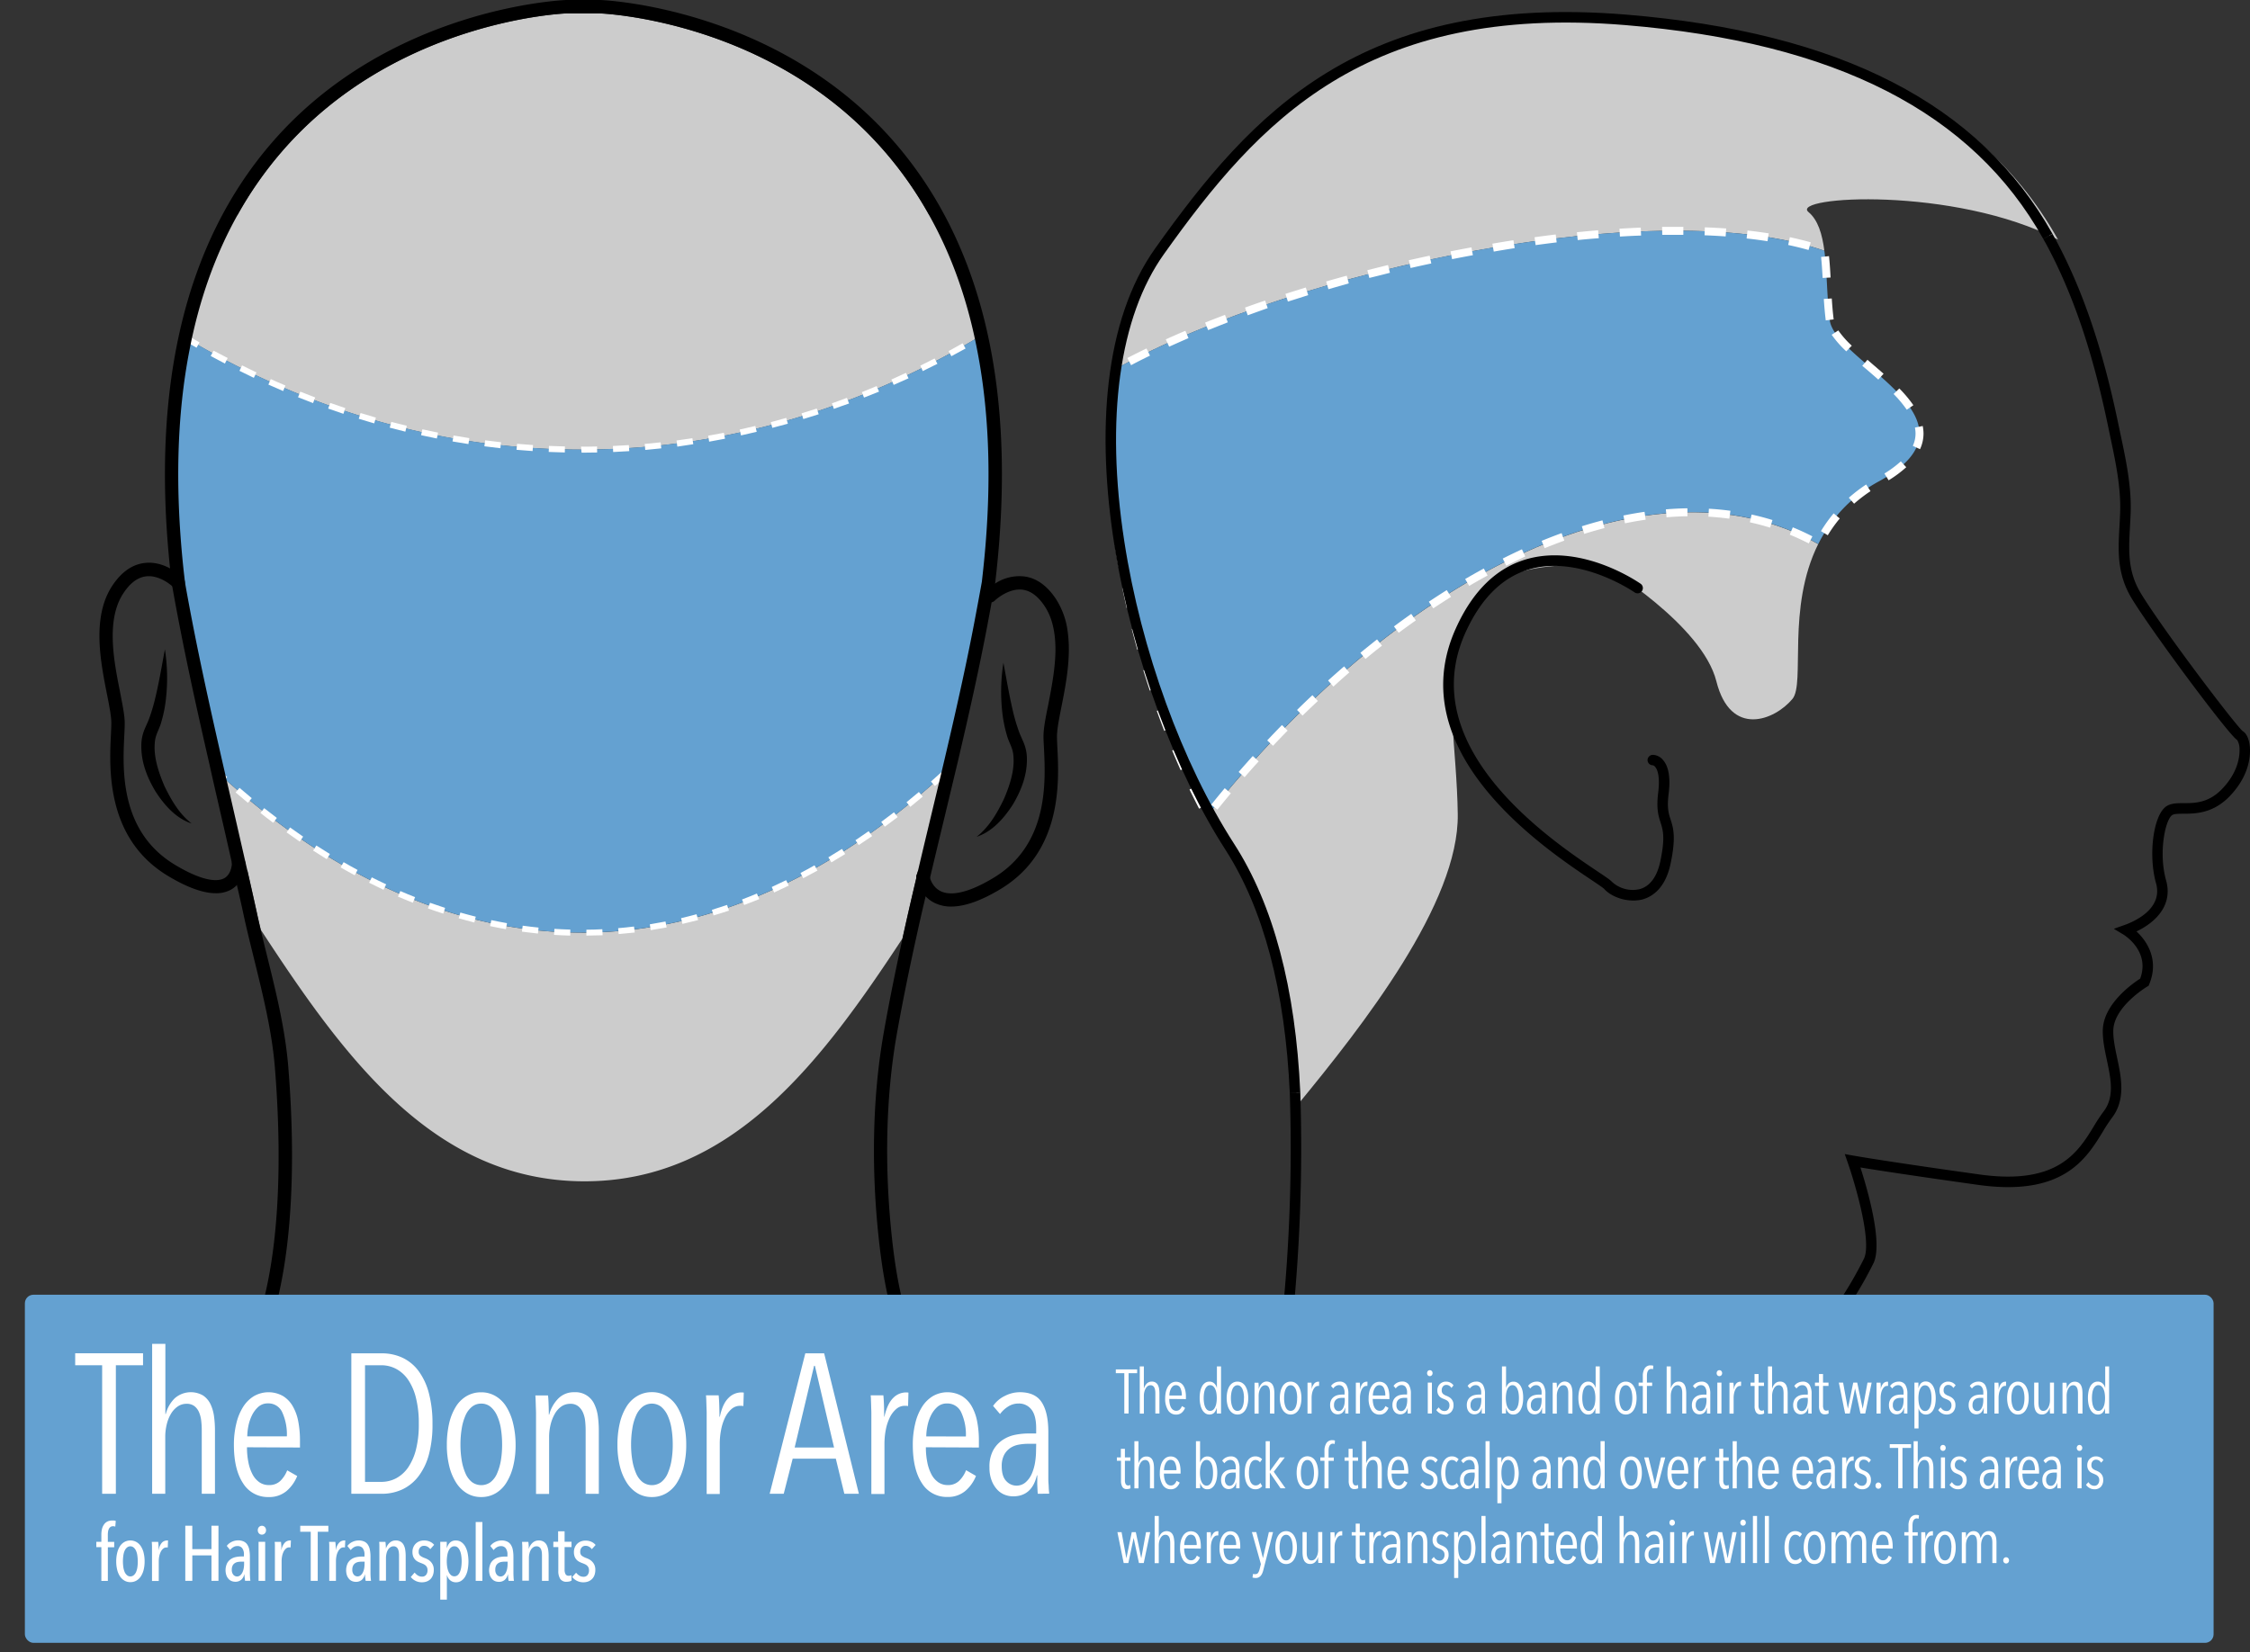 <svg id="Layer_1" data-name="Layer 1" xmlns="http://www.w3.org/2000/svg" viewBox="0 0 938.78 689.56"><rect x="0" y="0" width="938.78" height="689.56" fill="#333333" stroke="none"/><defs><style>.cls-1{fill:#ccc;}.cls-2{fill:#64a1d1;}.cls-3{fill:#fff;}</style></defs><title>donor-area</title><path class="cls-1" d="M242.66,187.66c73,0,131-25.84,167.56-48.12-4.31-21-11-39-19.39-54.22-1,1.44-2.11,2.88-3.19,4.29a157.29,157.29,0,0,0-18.29-26.2C321.85,8.31,251,5.63,250.3,5.59H236.43c-.64,0-71.55,2.78-119,57.86A157.57,157.57,0,0,0,99,89.91c-.94-1.2-1.88-2.48-2.78-3.72-8.36,15.3-15,33.35-19.28,54.48,36.61,22,93.94,47,165.7,47Z"/><path class="cls-1" d="M242.66,389.21C180.37,389.21,129,357,92.51,323.92h0c2.58,11.25,5.19,22.51,7.74,33.76.23,1,.43,1.95.67,2.92.4.5.8,1,1.24,1.5a16.57,16.57,0,0,0,1.13,1.38h0q1.92,8.44,3.79,16.92c.54,2.54,1.14,5.09,1.74,7.64C143.56,441.23,181,493,243.89,493c61.37,0,98.55-49.44,132.62-101.3q2.82-12.81,5.83-25.46h0a2.69,2.69,0,0,1,.37-1.71h0a3.43,3.43,0,0,1,.2-.84h0c1.14-1.34,2.22-2.68,3.29-4.06,3-12.66,6.06-25.32,9.08-38h0c-36.56,33.91-88.92,67.6-152.66,67.6Z"/><path class="cls-2" d="M410.79,250.24c.24-1.31.47-2.61.71-3.92.43-2.31.87-4.59,1.27-6.9.2-1.71.33-3.32.53-5a378.15,378.15,0,0,0,2.22-44,269.1,269.1,0,0,0-4.86-48.88c-.14-.7-.3-1.37-.44-2.06-36.51,22.28-94.56,48.12-167.56,48.12h0c-71.76,0-129.09-25-165.7-47-.06.29-.13.57-.19.86A267.69,267.69,0,0,0,72,187.16a375.3,375.3,0,0,0,2.25,47.4c.17,1.61.3,3.22.5,4.86v.27c.37,1.91.71,3.85,1.08,5.76,4.79,26.36,10.68,52.41,16.67,78.47C129,357,180.37,389.21,242.66,389.21h0c63.74,0,116.1-33.69,152.66-67.6,5.12-21.43,10.05-42.9,14.17-64.61Z"/><path class="cls-3" d="M244.66,390.46V388c2.23,0,4.45-.09,6.65-.2l.12,2.51C249.17,390.37,246.92,390.43,244.66,390.46Zm-6.75,0q-3.39-.09-6.74-.3l.16-2.51q3.3.21,6.64.3Zm20.22-.59-.21-2.51q3.33-.28,6.61-.69l.31,2.5q-3.33.36-6.71.65Zm-33.68-.26q-3.36-.35-6.69-.8l.34-2.49q3.28.45,6.61.79Zm47.06-1.38-.39-2.48q3.3-.54,6.55-1.17l.48,2.47q-3.3.6-6.64,1.13Zm-60.42-.46q-3.33-.57-6.62-1.28L205,384q3.24.69,6.53,1.27Zm73.65-2.14-.57-2.45q3.25-.76,6.45-1.63l.66,2.43q-3.28.82-6.54,1.6ZM197.9,385q-3.28-.83-6.51-1.75l.69-2.41c2.12.61,4.27,1.18,6.43,1.72Zm99.86-2.88-.74-2.4c2.13-.67,4.24-1.35,6.33-2.06l.81,2.37c-2.11.68-4.25,1.38-6.4,2Zm-112.82-.83c-2.15-.69-4.27-1.41-6.38-2.17l.85-2.36c2.08.74,4.18,1.46,6.3,2.14Zm125.56-3.55-.9-2.35c2.09-.79,4.15-1.62,6.2-2.48l1,2.32c-2.1.79-4.19,1.65-6.3,2.46Zm-138.24-1c-2.1-.82-4.17-1.68-6.22-2.56l1-2.31q3,1.31,6.15,2.54ZM323,372.47l-1-2.29q3-1.38,6-2.85l1.1,2.26Q326,371.08,323,372.47Zm-163-1.13c-2-1-4-1.94-6-2.95l1.13-2.24c2,1,4,2,6,2.91Zm175.15-4.8L334,364.32q3-1.56,5.85-3.19l1.23,2.19q-3.06,1.68-6,3.22ZM148,365.27c-2-1.07-3.95-2.16-5.88-3.28l1.25-2.18c1.92,1.11,3.86,2.2,5.82,3.25Zm198.91-5.33-1.29-2.15c1.92-1.15,3.81-2.31,5.68-3.5l1.34,2.13c-2,1.19-3.89,2.37-5.82,3.52Zm-210.58-1.38c-1.92-1.18-3.82-2.37-5.69-3.59l1.36-2.11q2.79,1.81,5.64,3.55Zm222-5.82-1.4-2.09q2.79-1.86,5.5-3.77l1.45,2.05q-2.87,1.94-5.68,3.81Zm-233.26-1.5c-1.86-1.28-3.7-2.56-5.51-3.86l1.46-2.05q2.7,1.94,5.46,3.83ZM369.18,345l-1.5-2c1.8-1.33,3.57-2.68,5.32-4l1.54,2C372.78,342.29,371,343.65,369.18,345ZM114,343.38q-2.7-2-5.33-4.11l1.56-2c1.73,1.37,3.5,2.73,5.28,4.08Zm265.82-6.64-1.58-1.95q2.61-2.12,5.14-4.26l1.62,1.92c-1.71,1.44-3.43,2.87-5.19,4.29Zm-276.38-1.69c-1.74-1.44-3.46-2.89-5.14-4.34l1.64-1.91q2.5,2.16,5.1,4.31Zm286.65-7-1.66-1.89q2.52-2.22,5-4.47l1.7,1.85c-1.69,1.51-3.35,3-5.05,4.51ZM93.23,326.26l-1.85-1.67-1.12-4.87,2.45-.56.94,4.1,1.11,1-.68,1.08Zm304.52-9.43-2.44-.58,1.54-6.52,2.44.58Zm-309-3.64-1.49-6.54,2.45-.55,1.48,6.53Zm312-9.41-2.45-.57,1.5-6.52,2.45.55Zm-315-3.67-1.46-6.54,2.46-.54,1.45,6.53Zm318-9.41-2.45-.54,1.44-6.54,2.45.53ZM82.92,287l-1.41-6.55,2.46-.53,1.41,6.55Zm323.71-9.43-2.46-.52,1.37-6.55,2.46.5ZM80.12,273.9l-1.34-6.57,2.46-.49,1.34,6.55Zm329.21-9.45-2.47-.49c.44-2.18.86-4.37,1.28-6.56l2.47.47c-.41,2.2-.83,4.39-1.28,6.58ZM77.46,260.76c-.43-2.19-.85-4.38-1.28-6.59l2.47-.47c.42,2.19.84,4.38,1.28,6.57Zm334.41-9.47-2.47-.48,1.36-7.39,2.47.46ZM75,247.59,73.73,241l2.47-.45,1.22,6.58ZM413,237l-1.22-.41c.08-.78.16-1.55.26-2.35.14-1.33.28-2.68.4-4l2.5.23c-.12,1.36-.26,2.71-.41,4.08-.09.79-.17,1.55-.25,2.31ZM72.93,234.25q-.36-3.37-.66-6.69l2.5-.22c.2,2.19.42,4.4.66,6.65Zm342.63-10.46-2.51-.2c.18-2.24.34-4.47.48-6.66l2.51.16C415.9,219.3,415.74,221.54,415.56,223.79ZM71.72,220.87c-.17-2.26-.32-4.49-.44-6.71l2.5-.14c.13,2.2.27,4.42.44,6.66Zm344.69-10.5-2.51-.12c.1-2.25.19-4.47.25-6.67l2.51.07C416.6,205.87,416.52,208.1,416.41,210.37ZM70.94,207.46q-.14-3.41-.2-6.72l2.51-.06c0,2.2.11,4.43.21,6.67Zm345.85-10.54h-2.52v-6.41l2.51-.32v6.73ZM73.17,194H70.66v-.42c0-2.12,0-4.22.06-6.3l2.52.05c0,2.06-.07,4.14-.07,6.25Zm169.49-5.09-.24-2.51c2.4,0,4.55,0,6.68-.07l.05,2.51q-3.22.09-6.49.08Zm-7-.08c-2.26-.05-4.5-.13-6.72-.22l.11-2.51c2.2.09,4.43.17,6.66.22Zm20.17-.2-.1-2.51c2.23-.1,4.45-.21,6.66-.36l.16,2.51c-2.18.15-4.42.28-6.68.37Zm-33.61-.39c-2.25-.15-4.48-.33-6.71-.52l.23-2.5c2.2.2,4.41.37,6.65.51Zm47-.48-.22-2.5c2.23-.19,4.45-.4,6.64-.65l.27,2.5c-2.13.25-4.36.46-6.61.66Zm-60.44-.7c-2.25-.25-4.47-.52-6.68-.81l.33-2.49c2.19.29,4.39.55,6.62.8Zm73.81-.74-.32-2.5c2.22-.28,4.42-.6,6.61-.93l.38,2.49q-3.25.51-6.59,1Zm-87.15-1c-2.23-.34-4.44-.71-6.64-1.09l.44-2.48c2.17.38,4.37.75,6.58,1.09Zm100.45-1-.43-2.48c2.21-.38,4.39-.79,6.56-1.22l.48,2.47c-2.13.42-4.29.82-6.5,1.21ZM414,183.58q-.12-3.37-.31-6.66l2.51-.15c.13,2.21.23,4.46.31,6.73ZM182.27,183c-2.21-.44-4.41-.9-6.58-1.38l.54-2.45q3.24.71,6.53,1.37Zm126.9-1.27-.54-2.46q3.28-.72,6.51-1.5l.59,2.44c-2.17.51-4.35,1-6.56,1.5Zm-235.71-1-2.52-.11c.11-2.27.23-4.51.38-6.72l2.51.17c-.15,2.13-.28,4.35-.37,6.6Zm95.67-.59q-3.28-.79-6.52-1.66l.65-2.42c2.14.57,4.29,1.12,6.47,1.64Zm153.12-1.53-.64-2.43c2.16-.57,4.31-1.16,6.43-1.77l.69,2.42-6.48,1.72Zm-166.12-1.92c-2.17-.62-4.31-1.26-6.44-1.92l.75-2.41q3.15,1,6.39,1.92Zm179.05-1.78-.74-2.41c2.14-.67,4.26-1.33,6.35-2l.8,2.38-6.41,2ZM143.29,172.7q-3.22-1.06-6.36-2.19l.84-2.37q3.12,1.11,6.31,2.18Zm204.66-2-.84-2.37c2.11-.74,4.2-1.51,6.26-2.29l.89,2.35c-2.07.69-4.18,1.47-6.26,2.22Zm65.38-.36c-.19-2.24-.4-4.46-.63-6.64l2.5-.27c.23,2.2.44,4.44.63,6.7Zm-282.71-2.12c-2.12-.8-4.21-1.62-6.27-2.44l.94-2.34c2,.82,4.12,1.64,6.22,2.43Zm-56.27-.77-2.5-.23c.21-2.26.44-4.49.71-6.69l2.49.29q-.39,3.18-.7,6.54ZM360.53,166l-.93-2.34c2.09-.83,4.14-1.68,6.17-2.54l1,2.31-6.24,2.48ZM118.14,163.2c-2.09-.89-4.15-1.79-6.16-2.7l1-2.29c2,.9,4,1.8,6.12,2.68Zm254.77-2.51-1-2.29Q375,157,378,155.61l1.07,2.27q-3,1.32-6.14,2.72Zm-267-3c-2.06-1-4.07-2-6-2.94L101,152.5c2,1,4,1.95,6,2.92Zm306-.6q-.45-3.34-1-6.6l2.48-.39q.53,3.28,1,6.66ZM385.07,155,384,152.6l5.95-3,1.17,2.23-6.05,3Zm-309.16-.73-2.49-.35q.48-3.37,1-6.66l2.47.43c-.32,2.06-.66,4.26-1,6.48Zm17.92-2.54q-3-1.58-5.92-3.17l1.21-2.21c1.88.95,3.88,2,5.88,3.06Zm303.16-3-1.2-2.2c2-1.09,3.94-2.17,5.83-3.26l1.25,2.17Q400,147,397,148.63ZM82,145.11c-2-1.13-3.87-2.26-5.73-3.37l.59-1-1.2-.2.41-1.64,1.5.67c1.84,1.11,3.74,2.22,5.68,3.34Zm327.76-1.29-.44-2.29-.69.41-1.3-2.15,3.71-2.25,1.2,5.82Z"/><path d="M415.21,243.4v.1c-.5,2.65-1,5.23-1.47,7.84h0c-.57,3.28-1.21,6.56-1.81,9.81-3.58,18.86-7.84,37.72-12.19,56.28q-2.87,12-5.7,23.82c-2,8.27-4,16.65-6,25.06v.06c-.64,2.55-1.24,5.13-1.84,7.71h0c-.34,1.41-.64,2.82-1,4.22-4.09,17.82-7.94,35.88-11.13,53.9-4.45,25.56-5.12,54.67-1.94,84.22,2.41,22.21,7.47,49.74,25.33,65.32a2.79,2.79,0,0,1,.27,4l0,0a2.75,2.75,0,0,1-3.89.29l0,0c-19.29-16.88-24.65-45.72-27.17-68.94-3.28-30.05-2.57-59.73,2-85.79,2.31-13.2,5-26.4,7.87-39.53q2.82-12.81,5.83-25.46h0c.1-.57.24-1.14.37-1.71h0a3.43,3.43,0,0,1,.2-.84h0c1.85-8,3.76-15.85,5.63-23.69,1.24-5.16,2.48-10.38,3.75-15.61,5-21.14,10-42.71,14.11-64.22,1.1-5.83,2.21-11.69,3.25-17.55.06-.6.13-1.24.2-1.84q6-52.41-2.05-94.17h0q-6-31.71-20.2-56.95a157.29,157.29,0,0,0-18.29-26.2C321.85,8.31,251,5.63,250.3,5.59H236.43c-.64,0-71.55,2.78-119,57.86A157.57,157.57,0,0,0,99,89.91q-13.83,24.82-19.87,55.84h0q-8.13,41.4-2.38,93.53c.14,1.07.24,2.14.37,3.21a.34.34,0,0,1,0,.2C82,270.5,88.34,298.54,94.6,325.84c.77,3.25,1.51,6.46,2.25,9.68q3.21,14,6.39,27.94h0q1.92,8.44,3.79,16.92c.54,2.54,1.14,5.09,1.74,7.64.87,3.65,1.78,7.33,2.68,11,3.72,15,7.54,30.52,8.81,46,3.35,40.92,4.18,113.51-27.26,141a2.77,2.77,0,0,1-1.85.67,2.65,2.65,0,0,1-2.07-.94,2.81,2.81,0,0,1,.18-4l0,0c29.62-25.89,28.64-96.48,25.43-136.24-1.21-15-5-30.35-8.64-45.12-1.55-6.3-3.12-12.56-4.46-18.8-.5-2.34-1-4.68-1.57-7.06-.37-1.75-.81-3.52-1.21-5.3-.64-3.08-1.34-6.16-2.08-9.24h0q-2.61-11.6-5.29-23.18c-1.34-5.83-2.71-11.72-4-17.62-5.63-24.55-11.19-49.68-15.61-74.7-.07-.3-.1-.64-.17-.94-.27-2.14-.5-4.29-.71-6.4-7.93-76,6.3-135.63,42.31-177.41C162.33,2.81,235.63,0,236.36,0h14c.8,0,74.1,2.81,123.18,59.76C410.59,102.71,424.59,164.48,415.21,243.4Z"/><path d="M90,372.77c-5.23,0-11.88-2.39-19.84-7.17-26-15.6-24.56-44.93-23.88-59,.09-1.89.17-3.52.17-4.83,0-2.87-.85-7.2-1.85-12.22-2.68-13.59-6.35-32.2,2.32-45.21,3.82-5.73,8.43-8.9,13.68-9.42,8.65-.89,15.48,5.91,15.77,6.2a2.83,2.83,0,0,1-4,4c0-.05-5.31-5.22-11.29-4.6-3.51.36-6.72,2.7-9.56,7-7.4,11.1-4,28.4-1.48,41,1,5.31,2,9.9,2,13.31,0,1.38-.08,3.11-.18,5.1-.68,14-2,40.09,21.17,54,12.85,7.71,18.42,6.79,20.59,5.56,3-1.72,3.12-5.92,3.12-6a2.8,2.8,0,1,1,5.59-.33,1.82,1.82,0,0,1,0,.33c0,.3-.06,7.48-6,10.82A12.71,12.71,0,0,1,90,372.77Z"/><path d="M68.8,271a77.35,77.35,0,0,1,.48,20.22,54.25,54.25,0,0,1-2,10.18c-.41,1.62-1.38,3.55-1.85,4.87a12.19,12.19,0,0,0-.86,4c-.47,5.76,1.57,12,4.06,17.82,2.79,5.69,6,11.42,11.31,15.59-6.57-2.17-11.47-7.77-15.15-13.53-3.53-5.95-6.23-12.71-5.78-20.33a17.43,17.43,0,0,1,1.41-5.68c.75-1.78,1.3-2.83,1.86-4.39a77.44,77.44,0,0,0,2.68-9.2C66.47,284.16,67.56,277.62,68.8,271Z"/><path d="M442.85,295.09c-1,5-1.84,9.38-1.84,12.23,0,1.31.07,2.95.17,4.82.7,14.11,2.11,43.45-23.89,59q-12,7.19-20.4,7.2a15.36,15.36,0,0,1-6.77-1.44,12.85,12.85,0,0,1-2.78-1.77c-.4-.34-.77-.67-1.1-1h0a15.71,15.71,0,0,1-3.89-7.74v-.1a2.69,2.69,0,0,1,.37-1.71h0a2.8,2.8,0,0,1,5.16,1.07,4.67,4.67,0,0,0,.17.74v.06a9.5,9.5,0,0,0,2.35,4,8.13,8.13,0,0,0,2.17,1.51c3.22,1.54,9.62,1.81,21.84-5.53,23.12-13.87,21.85-39.93,21.18-54-.1-2-.21-3.72-.21-5.09,0-3.42.91-8,2-13.3,1.31-6.8,2.92-14.91,3-22.68,0-6.73-1.07-13.2-4.49-18.35-2.81-4.26-6-6.6-9.54-6.94-5.9-.54-11.26,4.52-11.29,4.59a2.66,2.66,0,0,1-1.31.7,2.7,2.7,0,0,1-2.65-.73,3.47,3.47,0,0,1-.3-.37,2.75,2.75,0,0,1,.3-3.55s.17-.17.41-.37a23.11,23.11,0,0,1,3.71-2.82h0a18.37,18.37,0,0,1,11.66-3c5.26.5,9.85,3.68,13.67,9.41a32.83,32.83,0,0,1,5,14.27C446.9,274.59,444.66,286,442.85,295.09Z"/><path d="M418.66,276.59c1.25,6.62,2.34,13.15,3.81,19.51a77.4,77.4,0,0,0,2.67,9.2c.57,1.56,1.11,2.6,1.86,4.38a18.09,18.09,0,0,1,1.42,5.69c.44,7.62-2.26,14.38-5.78,20.33-3.69,5.75-8.58,11.35-15.16,13.53,5.29-4.17,8.53-9.9,11.31-15.59,2.5-5.78,4.54-12.06,4.06-17.82a12,12,0,0,0-.85-4c-.47-1.31-1.44-3.24-1.86-4.86a55.9,55.9,0,0,1-2-10.18A77.57,77.57,0,0,1,418.66,276.59Z"/><path class="cls-1" d="M503.76,340.47c3.21,6,6.53,11.7,9.94,17,19.29,29.92,26,69.43,27.53,103.83,27.45-33.34,67.57-84.46,67-121.56-.71-54-21.42-109.37,61.35-103.48,0,0,40.61,24.39,46.55,48.06s24.39,16.23,31.75,7.36c5.39-6.46-2.53-38,10.74-64.62C686.2,186.35,580.45,243.5,503.76,340.47Z"/><path class="cls-1" d="M761.19,104.65c-.91-7-2.66-12.84-6.62-16.15-8-6.65,60.69-10.91,104.09,11.48C822.31,35,751.06,14.46,680.71,8.7,572.8-.17,526.25,47.14,484.13,106.23c-9.28,13-15.11,29.3-18.11,47.44C542.6,111.76,692.1,80.68,761.19,104.65Z"/><path class="cls-2" d="M763.43,133.59c-1.22-9.8-1.1-20.27-2.24-28.94-69.09-24-218.59,7.11-295.17,49-9.52,57.62,9.56,134.22,37.74,186.8,76.69-97,182.44-154.12,254.9-113.41a60.13,60.13,0,0,1,25.48-26.26C830.69,175,765.65,151.32,763.43,133.59Z"/><path class="cls-3" d="M507.94,337.9l-2.58-2.08q2.81-3.48,5.64-6.88l2.56,2.13Q510.73,334.45,507.94,337.9Zm-7.63-.41c-1.33-2.61-2.67-5.28-4-8l3-1.43q1.94,4,3.93,7.89Zm19-13.13-2.51-2.19q2.94-3.36,5.91-6.66l2.46,2.24q-3,3.25-5.88,6.61Zm-26.7-2.95c-1.2-2.69-2.37-5.42-3.53-8.19l3.08-1.27c1.13,2.74,2.3,5.44,3.49,8.1Zm38.56-10.16L528.72,309q3.06-3.25,6.16-6.42l2.38,2.32q-3.07,3.11-6.11,6.35ZM485.76,305c-1.06-2.75-2.09-5.54-3.1-8.35l3.12-1.12q1.5,4.17,3.08,8.28Zm57.74-6.33-2.33-2.38q3.18-3.14,6.41-6.17l2.29,2.42q-3.21,3-6.37,6.08Zm-63.75-10.45c-.93-2.81-1.84-5.64-2.71-8.49l3.18-1c.86,2.82,1.76,5.63,2.68,8.42Zm76.61-1.66L554.13,284q3.33-3,6.68-5.89l2.17,2.52q-3.33,2.89-6.62,5.88ZM569.73,275l-2.12-2.56q3.46-2.85,6.94-5.59l2.06,2.61Q573.16,272.15,569.73,275Zm-95.2-3.84c-.79-2.86-1.56-5.72-2.29-8.6l3.22-.83c.72,2.86,1.49,5.71,2.28,8.54Zm109.08-7.06-2-2.67q3.6-2.69,7.21-5.23l1.92,2.71c-2.38,1.66-4.74,3.39-7.13,5.16ZM598,253.89l-1.84-2.77q3.74-2.49,7.48-4.85l1.77,2.82C603,250.64,600.49,252.24,598,253.89Zm-127.87,0c-.67-2.9-1.3-5.81-1.89-8.71l3.26-.67c.59,2.88,1.2,5.76,1.87,8.62ZM613,244.52l-1.68-2.87q3.88-2.27,7.77-4.39l1.59,2.92Q616.8,242.27,613,244.52Zm-146.37-8.11q-.78-4.4-1.43-8.79l3.29-.49c.43,2.9.91,5.8,1.42,8.7Zm161.86-.31-1.49-3c2.67-1.33,5.33-2.62,8-3.86l1.39,3c-2.65,1.26-5.29,2.53-7.94,3.86Zm16-7.31-1.26-3.07q4.17-1.71,8.33-3.23l1.13,3.13q-4.12,1.49-8.23,3.17Zm110.19-2c-2.55-1.31-5.21-2.54-7.91-3.65l1.25-3.07c2.8,1.14,5.55,2.41,8.18,3.77Zm7.93-3.41-2.84-1.73a60.38,60.38,0,0,1,5.3-7.4l2.55,2.13a57,57,0,0,0-5,7ZM661,222.8l-1-3.17q4.31-1.35,8.6-2.47l.84,3.22Q665.22,221.48,661,222.8Zm77.55-2.59c-2.75-.86-5.59-1.61-8.43-2.23l.71-3.25c2.93.64,5.87,1.42,8.71,2.3ZM464,218.78c-.36-3-.67-5.92-.94-8.86l3.31-.3c.26,2.91.58,5.83.93,8.76Zm214-.38-.66-3.26c2.95-.6,5.9-1.12,8.82-1.54l.47,3.29C683.76,217.3,680.89,217.81,678,218.4Zm43.51-1.93c-2.85-.39-5.77-.67-8.69-.84l.19-3.32q4.5.25,9,.86Zm-26.17-.58-.28-3.32c3-.25,6.05-.4,9-.44v3.33c-2.84,0-5.78.18-8.73.43Zm78.26-5.67-2.19-2.5a65.33,65.33,0,0,1,7.22-5.52l1.82,2.78a62.47,62.47,0,0,0-6.86,5.24ZM462.35,201c-.18-3-.31-6-.38-8.92l3.32-.09c.07,2.92.2,5.85.38,8.81ZM788,200.45l-1.75-2.83a46.54,46.54,0,0,0,6.85-5.08l2.25,2.44A48.52,48.52,0,0,1,788,200.45Zm13.09-13-3-1.39a12,12,0,0,0,1.14-5.1,12.51,12.51,0,0,0-.26-2.51l3.26-.67a17,17,0,0,1,.33,3.18,15.54,15.54,0,0,1-1.46,6.5Zm-335.87-4.24h-3.33c0-3,.12-6,.28-8.93l3.31.17c-.13,2.88-.22,5.8-.25,8.77ZM795.58,171a49.35,49.35,0,0,0-5.5-6.57l2.38-2.32a53.09,53.09,0,0,1,5.87,7Zm-329.45-5.39-3.31-.32c.29-3,.65-6,1.08-8.89l3.29.49q-.62,4.31-1.05,8.73Zm317.57-7.19c-1.58-1.4-3.19-2.79-4.78-4.16L777,152.67l2.17-2.52,1.9,1.64c1.6,1.38,3.23,2.78,4.83,4.19Zm-311.79-6.05-1.54-2.95c2.59-1.33,5.26-2.67,8-4l1.44,3c-2.7,1.31-5.34,2.62-7.89,4Zm298.43-5.74a43.14,43.14,0,0,1-6.09-6.92L767,137.9a40.13,40.13,0,0,0,5.63,6.37Zm-282.55-2-1.38-3q4-1.81,8.17-3.58l1.3,3.06c-2.74,1.19-5.43,2.39-8.08,3.58Zm16.26-6.92-1.24-3.08q4.1-1.63,8.3-3.23l1.18,3.11-8.23,3.26Zm257.72-4c-.36-2.94-.62-5.94-.81-8.94l3.32-.21c.19,2.92.43,5.86.79,8.73ZM520.58,131.5l-1.12-3.13c2.77-1,5.57-2,8.4-2.93l1.07,3.15c-2.81,1-5.59,2-8.34,3Zm16.76-5.69-1-3.16c2.81-.91,5.64-1.79,8.49-2.66l1,3.18c-2.83.91-5.7,1.83-8.48,2.69Zm16.91-5.16-.92-3.19q4.26-1.23,8.57-2.4l.87,3.2-8.51,2.44ZM571.33,116l-.83-3.22q4.31-1.11,8.64-2.17l.79,3.23C577.06,114.59,574.18,115.3,571.33,116Zm189.14,0c-.17-3-.36-6-.65-8.76l3.31-.35c.29,2.84.49,5.84.65,8.93Zm-171.92-4.14-.74-3.25c2.9-.65,5.79-1.29,8.69-1.91l.69,3.25c-2.88.61-5.77,1.25-8.64,1.9Zm17.31-3.69-.65-3.27c2.91-.58,5.82-1.13,8.73-1.67l.6,3.27c-2.89.53-5.79,1.08-8.68,1.66Zm17.38-3.2-.56-3.28c2.93-.49,5.86-1,8.78-1.42l.51,3.29q-4.37.68-8.73,1.44Zm131.35-.64c-2.67-.75-5.53-1.46-8.5-2.09l.7-3.25c3,.65,6,1.37,8.71,2.15Zm-113.87-2L640.27,99c3-.41,5.9-.79,8.83-1.14l.4,3.3c-2.92.35-5.84.73-8.78,1.13Zm96.75-1.66c-2.84-.44-5.74-.83-8.72-1.15l.37-3.31c3,.33,6,.73,8.86,1.18Zm-79.19-.44-.34-3.31c3-.3,5.93-.58,8.86-.82l.28,3.31q-4.38.32-8.8.78Zm17.62-1.46-.21-3.32c3-.18,5.95-.34,8.89-.46l.14,3.32c-2.91.08-5.86.24-8.82.42Zm44.1-.1c-2.88-.21-5.82-.37-8.8-.48l.12-3.32c3,.11,6,.28,8.91.48ZM693.55,98l-.06-3.32h8.86V98h-8.8Z"/><path d="M538.65,557.19l-4.33-1a706.13,706.13,0,0,0,3.83-100l4.38-.26A716.47,716.47,0,0,1,538.65,557.19Z"/><path d="M745.07,605.73l-3-3.2c3-3.18,18.56-42.36,19.06-46.55.34-2.83,3.31-7.82,8.12-15.73a159.5,159.5,0,0,0,8.51-15.07c3.3-7.28-3.81-31.38-6.83-40l-1.24-3.55,3.7.67c.12,0,12.52,2.26,52.55,7.85,32.51,4.53,41-9.16,47.71-20.17a69.52,69.52,0,0,1,4-6.05c4.68-6.07,3.09-13.6,1.4-21.57-.89-4.21-1.81-8.56-1.68-12.62.37-10.92,12.56-19.39,15.59-21.33,4.23-11.44-6.56-18.11-7-18.39l-4-2.4,4.38-1.55c3.87-1.36,16.27-6.66,13.24-17.44-3.29-11.7-1.17-28.14,4.11-32,2-1.42,4.47-1.43,7.37-1.45,4.73,0,10.62,0,16.44-6.31,6.53-7,7-13.64,6.91-16.17a7.06,7.06,0,0,0-1-3.88c-3.29-1.87-34.89-44.24-43.84-58.83-6.37-10.38-5.83-20.09-5.25-30.37.11-1.92.21-3.88.28-5.88.36-10.5-2-21.46-4.24-32.06l-.93-4.43c-6.4-30.68-14.52-54.56-25.57-75.16-.25-.47-.51-.92-.77-1.37l-.57-1,3.83-2.13.54.94c.28.49.56,1,.83,1.49,11.26,21,19.52,45.23,26,76.34l.93,4.41c2.32,10.86,4.71,22.08,4.34,33.12-.07,2-.18,4-.29,6-.56,10-1,18.62,4.61,27.84C903.31,264,933,303,935.78,305.17c1.36.77,2.4,2.75,2.82,5.49.39,2.57,1,11.69-7.91,21.23-7.11,7.64-14.64,7.68-19.62,7.71-2.06,0-4,0-4.82.61-2.84,2.07-5.72,15.68-2.47,27.24,2.83,10.06-4,17.29-12.36,21.27,4.69,4.3,9.41,12.15,5.33,22l-.27.67-.63.37c-.14.09-13.78,8.31-14.1,18.12-.12,3.52.71,7.43,1.58,11.56,1.74,8.19,3.7,17.49-2.22,25.16a66.48,66.48,0,0,0-3.72,5.66c-7,11.47-16.67,27.17-52.06,22.23-28.44-4-43-6.26-49.09-7.27,2.88,9,9.39,31.26,5.52,39.81A167.64,167.64,0,0,1,773,542.54c-3.41,5.59-7.27,11.93-7.51,14C765,561,748.91,602.12,745.07,605.73Z"/><path d="M538.15,456.21c-1.93-42.75-11-76.95-26.9-101.66-41.26-64-72.32-190.49-29.19-251C522.34,47,567.68-3,678.5,6.1,767.87,13.44,826,43.36,856.35,97.55l-3.83,2.15C823,46.87,765.94,17.7,678.14,10.47c-108.57-8.94-153,40.13-192.51,95.59C467,132.16,461.17,174.75,469.11,226c7,45.39,24.16,92.56,45.82,126.18,16.35,25.36,25.63,60.3,27.6,103.83Z"/><path d="M681.3,375.81c-4.85,0-9.6-2.16-12-4.85-.45-.48-2.92-2.13-5.31-3.74-19.71-13.2-79.7-53.38-56.64-104.8,7.1-15.85,17.22-25.67,30.09-29.19,23-6.33,46.22,9.78,47.2,10.47a2.2,2.2,0,0,1-2.53,3.59c-.22-.16-22.53-15.6-43.53-9.83-11.53,3.17-20.69,12.17-27.23,26.75-21.54,48,36.13,86.68,55.08,99.37,3.71,2.48,5.37,3.61,6.12,4.42a12.79,12.79,0,0,0,11.58,3.07c4.29-1.17,7.27-5.19,8.62-11.63,2.07-9.9,1.12-12.94.1-16.15-.9-2.85-1.83-5.8-1-12.44.86-6.91-.35-9.65-1.15-10.67a1.92,1.92,0,0,0-1.15-.82,2.14,2.14,0,0,1-2.13-2.15v0a2.23,2.23,0,0,1,2.25-2.19,5.8,5.8,0,0,1,4.19,2.14c2.4,2.72,3.19,7.52,2.34,14.27-.71,5.69,0,8.07.84,10.59,1.14,3.6,2.31,7.33,0,18.36-2.15,10.31-7.58,13.82-11.76,15A15.26,15.26,0,0,1,681.3,375.81Z"/><rect class="cls-2" x="10.38" y="540.34" width="913.21" height="145.28" rx="3.58"/><path class="cls-3" d="M48.34,569.77v53.64H42.62V569.77H31.37v-5H59.68v5Z"/><path class="cls-3" d="M84.18,623.41V596.92a35.34,35.34,0,0,0-.21-3.85,12.88,12.88,0,0,0-.87-3.56,6.48,6.48,0,0,0-1.94-2.65,5.19,5.19,0,0,0-3.36-1A6.3,6.3,0,0,0,74.12,587a9.57,9.57,0,0,0-2.77,3,15.65,15.65,0,0,0-1.78,4.46,21.68,21.68,0,0,0-.62,5.26v23.68H63.48V560.83H69v29.3h.16a14,14,0,0,1,3.71-6.54,10.15,10.15,0,0,1,11.92-1.16,9.23,9.23,0,0,1,3.09,3.69,17.2,17.2,0,0,1,1.44,5.13,43,43,0,0,1,.37,5.67v26.49Z"/><path class="cls-3" d="M103.05,604a31.22,31.22,0,0,0,.59,6.25,18.13,18.13,0,0,0,1.7,5,9.32,9.32,0,0,0,2.83,3.31,6.79,6.79,0,0,0,4,1.21A6.56,6.56,0,0,0,117,618a12.51,12.51,0,0,0,2.83-4.38L124,616a16,16,0,0,1-4.43,6.25,11.14,11.14,0,0,1-7.49,2.52A12.1,12.1,0,0,1,101.4,619q-3.81-5.79-3.81-16a37.14,37.14,0,0,1,1-8.85,22.74,22.74,0,0,1,2.85-7,13.88,13.88,0,0,1,4.54-4.51,12.26,12.26,0,0,1,12.13,0,12,12,0,0,1,4.08,4.3,20.06,20.06,0,0,1,2.27,6.37,41.57,41.57,0,0,1,.7,7.79v3Zm16.64-4.55a22.18,22.18,0,0,0-1.91-10,6.31,6.31,0,0,0-6-3.77,5.88,5.88,0,0,0-4,1.45,11.5,11.5,0,0,0-2.66,3.56,17.85,17.85,0,0,0-1.5,4.51,23.1,23.1,0,0,0-.45,4.23Z"/><path class="cls-3" d="M180.45,594.19A48.26,48.26,0,0,1,179,606.85a26.17,26.17,0,0,1-4.31,9.15,18.42,18.42,0,0,1-6.74,5.55,20.22,20.22,0,0,1-8.73,1.86H146.59V564.8h12.67a20.08,20.08,0,0,1,8.73,1.86,17.83,17.83,0,0,1,6.71,5.59,27.16,27.16,0,0,1,4.26,9.23A49,49,0,0,1,180.45,594.19Zm-5.71,0a43.48,43.48,0,0,0-1.2-10.84,23.23,23.23,0,0,0-3.31-7.6,14.09,14.09,0,0,0-5-4.49,13.1,13.1,0,0,0-6.17-1.49H152.3v48.67h6.79a13.22,13.22,0,0,0,6.17-1.49,14.28,14.28,0,0,0,5-4.49,23.64,23.64,0,0,0,3.31-7.56,42.48,42.48,0,0,0,1.17-10.71Z"/><path class="cls-3" d="M215.13,603a36.72,36.72,0,0,1-1,8.86,23.55,23.55,0,0,1-2.82,6.87,13,13,0,0,1-4.51,4.47,11.68,11.68,0,0,1-6,1.57,11.48,11.48,0,0,1-6-1.57,13.76,13.76,0,0,1-4.51-4.47,22.87,22.87,0,0,1-2.85-6.87,36.22,36.22,0,0,1-1-8.86,38.92,38.92,0,0,1,.95-8.94,22.91,22.91,0,0,1,2.78-6.95,13,13,0,0,1,4.51-4.47,11.8,11.8,0,0,1,6.08-1.58,11.59,11.59,0,0,1,6,1.58,13,13,0,0,1,4.51,4.47,23.26,23.26,0,0,1,2.82,6.95A37.93,37.93,0,0,1,215.13,603Zm-5.63-.12a41.48,41.48,0,0,0-.53-6.77,20.84,20.84,0,0,0-1.62-5.41,10.17,10.17,0,0,0-2.69-3.6,5.92,5.92,0,0,0-3.85-1.32,6,6,0,0,0-3.89,1.32,9.56,9.56,0,0,0-2.69,3.6,22.09,22.09,0,0,0-1.57,5.41,40.41,40.41,0,0,0-.54,6.77,39.46,39.46,0,0,0,.54,6.69,22.89,22.89,0,0,0,1.57,5.36,9.28,9.28,0,0,0,2.69,3.6,6.57,6.57,0,0,0,7.78,0,9.19,9.19,0,0,0,2.69-3.6,23.4,23.4,0,0,0,1.58-5.36,39.81,39.81,0,0,0,.53-6.72Z"/><path class="cls-3" d="M244.35,623.41V596.92c0-1.27-.07-2.55-.2-3.85a12.12,12.12,0,0,0-.91-3.56,7,7,0,0,0-2-2.65,5.16,5.16,0,0,0-3.35-1A6.38,6.38,0,0,0,234.2,587a9.34,9.34,0,0,0-2.73,3.07,17.44,17.44,0,0,0-1.74,4.46,22.19,22.19,0,0,0-.62,5.26v23.68h-5.46v-33.6c0-1-.06-2-.09-3s-.05-1.85-.08-2.65-.07-1.42-.12-1.86h5.3q.17,1.56.24,3.81c.06,1.49.09,2.89.09,4.22h.16a14.78,14.78,0,0,1,3.81-6.75,9,9,0,0,1,6.62-2.61,8.59,8.59,0,0,1,8.45,5.1,16.93,16.93,0,0,1,1.45,5.13,44.74,44.74,0,0,1,.37,5.67v26.49Z"/><path class="cls-3" d="M286.32,603a36.72,36.72,0,0,1-1,8.86,23.55,23.55,0,0,1-2.82,6.87,13,13,0,0,1-4.51,4.47,11.68,11.68,0,0,1-6,1.57,11.48,11.48,0,0,1-6-1.57,13.76,13.76,0,0,1-4.51-4.47,22.9,22.9,0,0,1-2.86-6.87,36.72,36.72,0,0,1-1-8.86,38.92,38.92,0,0,1,.95-8.94,22.91,22.91,0,0,1,2.78-6.95,13.1,13.1,0,0,1,4.5-4.47A11.77,11.77,0,0,1,272,581a11.59,11.59,0,0,1,6,1.58,13,13,0,0,1,4.51,4.47,23.37,23.37,0,0,1,2.82,7A37.86,37.86,0,0,1,286.32,603Zm-5.63-.12a41.48,41.48,0,0,0-.53-6.77,20.84,20.84,0,0,0-1.62-5.41,10.17,10.17,0,0,0-2.69-3.6,6.33,6.33,0,0,0-7.74,0,9.56,9.56,0,0,0-2.69,3.6,21.13,21.13,0,0,0-1.57,5.41,40.41,40.41,0,0,0-.54,6.77,39.46,39.46,0,0,0,.54,6.69,22.89,22.89,0,0,0,1.57,5.36,9.28,9.28,0,0,0,2.69,3.6,6.57,6.57,0,0,0,7.78,0,9.28,9.28,0,0,0,2.69-3.6,23.4,23.4,0,0,0,1.58-5.36,39.81,39.81,0,0,0,.53-6.72Z"/><path class="cls-3" d="M303.87,583.51a7.5,7.5,0,0,1,5.46-2.4,4.77,4.77,0,0,1,1,.08l-.17,5.63a4.26,4.26,0,0,0-.62-.13c-.23,0-.47,0-.7,0a5.42,5.42,0,0,0-3.69,1.41,11.34,11.34,0,0,0-2.69,3.64,20.25,20.25,0,0,0-1.61,5.09,30,30,0,0,0-.54,5.67v21h-5.46V589.84c0-1-.06-2-.09-3s-.05-1.85-.08-2.65-.07-1.42-.12-1.86h5.29c.11,1,.2,2.36.25,3.93s.09,3.24.09,5h.16Q301.46,585.91,303.87,583.51Z"/><path class="cls-3" d="M352.29,623.41l-3.56-14.65h-18L327,623.41h-5.87L336,564.8h7.87l14.49,58.61ZM340,570h-.33l-8.11,34.1H348Z"/><path class="cls-3" d="M372.58,583.51a7.5,7.5,0,0,1,5.46-2.4,4.77,4.77,0,0,1,1,.08l-.16,5.63a4.7,4.7,0,0,0-.63-.13c-.23,0-.47,0-.7,0a5.4,5.4,0,0,0-3.68,1.41,10.86,10.86,0,0,0-2.69,3.64,20.27,20.27,0,0,0-1.62,5.09,30.84,30.84,0,0,0-.53,5.67v21h-5.47V589.84c0-1-.06-2-.08-3s-.06-1.85-.09-2.65q0-.93-.12-1.86h5.3c.11,1,.19,2.36.25,3.93s.08,3.24.08,5h.1C369.79,587.7,371,585.11,372.58,583.51Z"/><path class="cls-3" d="M386.31,604a31.22,31.22,0,0,0,.59,6.25,18.13,18.13,0,0,0,1.7,5,9.32,9.32,0,0,0,2.83,3.31,6.79,6.79,0,0,0,4,1.21,6.54,6.54,0,0,0,4.82-1.83,12.51,12.51,0,0,0,2.83-4.38l4.14,2.4a16,16,0,0,1-4.43,6.25,11.14,11.14,0,0,1-7.49,2.52A12.11,12.11,0,0,1,384.66,619q-3.81-5.79-3.81-16a37.14,37.14,0,0,1,1-8.85,22.74,22.74,0,0,1,2.85-7,13.88,13.88,0,0,1,4.54-4.51,12.26,12.26,0,0,1,12.13,0,12,12,0,0,1,4.09,4.3,20.54,20.54,0,0,1,2.26,6.37,41.5,41.5,0,0,1,.71,7.79v3ZM403,599.49a22.05,22.05,0,0,0-1.92-10,6.31,6.31,0,0,0-6-3.77,5.88,5.88,0,0,0-4,1.45,11.5,11.5,0,0,0-2.66,3.56,17.44,17.44,0,0,0-1.49,4.51,22.27,22.27,0,0,0-.46,4.23Z"/><path class="cls-3" d="M433,623.41c-.05-.44-.09-1-.12-1.66s-.06-1.36-.09-2.11,0-1.46,0-2.15v-1.78h-.16q-2.07,8.77-9.94,8.77a9.81,9.81,0,0,1-3.47-.66,8.55,8.55,0,0,1-3.15-2.15,11.73,11.73,0,0,1-2.31-3.77,14.76,14.76,0,0,1-.92-5.5,14.27,14.27,0,0,1,1.58-7.2,12.42,12.42,0,0,1,4-4.31,14.52,14.52,0,0,1,5.26-2.11,29,29,0,0,1,5.42-.54h3.23v-2.15q0-5.39-2-7.86a6.5,6.5,0,0,0-5.38-2.49,7.9,7.9,0,0,0-4.3,1.25,12.12,12.12,0,0,0-3.4,3.14l-2.9-3.39a12.71,12.71,0,0,1,5-4.22,13.77,13.77,0,0,1,6.13-1.5q6.45,0,9.18,4.23t2.74,12.33v19.07c0,.82,0,1.67.08,2.53s.07,1.65.13,2.4.11,1.34.16,1.78Zm-.66-20.86H429a21.5,21.5,0,0,0-4,.37,9.17,9.17,0,0,0-3.51,1.41,8,8,0,0,0-2.53,2.85,9.87,9.87,0,0,0-1,4.72q0,4.29,1.9,6.21a5.79,5.79,0,0,0,8.07.5,10.19,10.19,0,0,0,2.57-3.56,20,20,0,0,0,1.37-4.72,32.32,32.32,0,0,0,.41-5Z"/><path class="cls-3" d="M48.1,637.12a2.34,2.34,0,0,0-.94-.17,1.79,1.79,0,0,0-1.07.31,2.14,2.14,0,0,0-.66.8,3.64,3.64,0,0,0-.34,1.12,8.17,8.17,0,0,0-.1,1.31v3h2.66v2.23H45v14.06H42.29v-14.1h-2.1v-2.23h2.1v-3a10.24,10.24,0,0,1,.26-2.34,5.49,5.49,0,0,1,.82-1.85A3.77,3.77,0,0,1,44.78,635a4.44,4.44,0,0,1,2.06-.43,4.57,4.57,0,0,1,.74,0,2.91,2.91,0,0,1,.72.17Z"/><path class="cls-3" d="M60.34,651.62a14.58,14.58,0,0,1-.41,3.54,8.81,8.81,0,0,1-1.17,2.73,5.6,5.6,0,0,1-1.86,1.76,5,5,0,0,1-2.5.64,4.84,4.84,0,0,1-2.47-.64,5.69,5.69,0,0,1-1.86-1.76,8.81,8.81,0,0,1-1.17-2.73,14.58,14.58,0,0,1-.41-3.54,14.82,14.82,0,0,1,.41-3.57,8.93,8.93,0,0,1,1.15-2.76,5.47,5.47,0,0,1,1.85-1.76,5.17,5.17,0,0,1,5,0,5.4,5.4,0,0,1,1.86,1.76,8.64,8.64,0,0,1,1.17,2.76A14.82,14.82,0,0,1,60.34,651.62Zm-2.86,0a17.14,17.14,0,0,0-.18-2.48,7.36,7.36,0,0,0-.56-2,3.74,3.74,0,0,0-1-1.33,2.17,2.17,0,0,0-2.72,0,3.65,3.65,0,0,0-1,1.33,7.34,7.34,0,0,0-.55,2,17.14,17.14,0,0,0-.18,2.48,17,17,0,0,0,.18,2.46,7.71,7.71,0,0,0,.55,2,3.74,3.74,0,0,0,1,1.33,2,2,0,0,0,1.36.48,2.12,2.12,0,0,0,1.39-.48,3.74,3.74,0,0,0,1-1.33,7.71,7.71,0,0,0,.55-2,15.77,15.77,0,0,0,.16-2.47Z"/><path class="cls-3" d="M67.54,643.83a3,3,0,0,1,2.18-.94,1.28,1.28,0,0,1,.39,0L70,645.81l-.26,0h-.29a2.06,2.06,0,0,0-1.38.5,4.16,4.16,0,0,0-1,1.32,7.74,7.74,0,0,0-.62,1.83,10.51,10.51,0,0,0-.21,2.09v8.25H63.42V645.47c0-.74-.06-1.42-.1-2H66c.07.53.12,1.1.15,1.68s0,1.15,0,1.69h.07A5.9,5.9,0,0,1,67.54,643.83Z"/><path class="cls-3" d="M88.24,659.74V649.12h-8v10.62H77.31v-23h2.92v9.77h8v-9.77h2.92v23Z"/><path class="cls-3" d="M102.27,659.74c-.09-.5-.15-1-.2-1.5A11.86,11.86,0,0,1,102,657h-.07a4.33,4.33,0,0,1-1.28,2.29,3.75,3.75,0,0,1-2.55.83,4.39,4.39,0,0,1-1.39-.26,3.27,3.27,0,0,1-1.28-.85,4.48,4.48,0,0,1-.94-1.49,6.76,6.76,0,0,1,.26-5.11,4.84,4.84,0,0,1,1.58-1.75,5.73,5.73,0,0,1,2.13-.86,11.28,11.28,0,0,1,2.24-.23h1.07v-.71a4.21,4.21,0,0,0-.73-2.78,2.45,2.45,0,0,0-2-.86,3.16,3.16,0,0,0-1.69.46,4.24,4.24,0,0,0-1.33,1.2l-1.4-1.72a5.41,5.41,0,0,1,2.11-1.71,6,6,0,0,1,2.57-.6,5.28,5.28,0,0,1,2.35.46,3.68,3.68,0,0,1,1.54,1.33,5.81,5.81,0,0,1,.83,2.16,15.7,15.7,0,0,1,.24,2.9v6.59q0,.84.06,1.83a8.44,8.44,0,0,0,.17,1.58Zm-.42-8h-1.21a7.71,7.71,0,0,0-1.44.13,3.32,3.32,0,0,0-1.25.5,2.6,2.6,0,0,0-.89,1,3.54,3.54,0,0,0-.34,1.66,3.1,3.1,0,0,0,.65,2.19,2.05,2.05,0,0,0,2.9.19,3.64,3.64,0,0,0,.92-1.28,6.3,6.3,0,0,0,.51-1.7,10.57,10.57,0,0,0,.15-1.77Z"/><path class="cls-3" d="M111,638.61a1.83,1.83,0,0,1-.5,1.33,1.66,1.66,0,0,1-1.22.52,1.62,1.62,0,0,1-1.23-.52,1.86,1.86,0,0,1-.49-1.33,1.88,1.88,0,0,1,.49-1.32,1.69,1.69,0,0,1,2.39-.07l.07.07A1.88,1.88,0,0,1,111,638.61Zm-3.12,21.13V643.45h2.76v16.29Z"/><path class="cls-3" d="M118.82,643.83a3,3,0,0,1,2.17-.94,1.28,1.28,0,0,1,.39,0l-.13,2.88-.26,0h-.29a2.06,2.06,0,0,0-1.38.5,4.16,4.16,0,0,0-1,1.32,7.3,7.3,0,0,0-.61,1.83,10.51,10.51,0,0,0-.21,2.09v8.25h-2.8V645.47a12.31,12.31,0,0,0-.1-2h2.63c.07.53.12,1.1.15,1.68s0,1.15,0,1.69h.06A5.83,5.83,0,0,1,118.82,643.83Z"/><path class="cls-3" d="M132.57,639.26v20.48h-2.92V639.26h-4.38v-2.5H137v2.5Z"/><path class="cls-3" d="M141.5,643.83a3,3,0,0,1,2.17-.94,1.28,1.28,0,0,1,.39,0l-.13,2.88-.26,0h-.29a2.06,2.06,0,0,0-1.38.5,4.05,4.05,0,0,0-1,1.32,6.94,6.94,0,0,0-.62,1.83,10.51,10.51,0,0,0-.21,2.09v8.25h-2.79V645.47c0-.75,0-1.42-.09-2h2.62c.07.53.12,1.1.15,1.68s0,1.15,0,1.69h.06A5.83,5.83,0,0,1,141.5,643.83Z"/><path class="cls-3" d="M152.56,659.74c-.08-.5-.15-1-.19-1.5s-.07-.9-.07-1.2h-.06a4.48,4.48,0,0,1-1.28,2.29,3.75,3.75,0,0,1-2.55.83,4.39,4.39,0,0,1-1.39-.26,3.38,3.38,0,0,1-1.29-.85,4.94,4.94,0,0,1-.94-1.49,6.9,6.9,0,0,1,.26-5.11,4.87,4.87,0,0,1,1.59-1.75,5.73,5.73,0,0,1,2.13-.86,11.28,11.28,0,0,1,2.24-.23h1.07v-.71a4.34,4.34,0,0,0-.73-2.78,2.48,2.48,0,0,0-2-.86,3.13,3.13,0,0,0-1.68.46,4.24,4.24,0,0,0-1.33,1.2l-1.4-1.72a5.41,5.41,0,0,1,2.11-1.71,6,6,0,0,1,2.56-.6,5.32,5.32,0,0,1,2.36.46,3.68,3.68,0,0,1,1.54,1.33,5.81,5.81,0,0,1,.83,2.16,15.7,15.7,0,0,1,.24,2.9v6.59q0,.84.06,1.83c.05.66.1,1.19.17,1.58Zm-.42-8h-1.2a7,7,0,0,0-1.44.13,3.32,3.32,0,0,0-1.25.5,2.6,2.6,0,0,0-.89,1A3.49,3.49,0,0,0,147,655a3.15,3.15,0,0,0,.64,2.19,2.07,2.07,0,0,0,2.91.19,3.64,3.64,0,0,0,.92-1.28,6.3,6.3,0,0,0,.51-1.7,11.73,11.73,0,0,0,.14-1.77Z"/><path class="cls-3" d="M166.49,659.74V649.33a9.52,9.52,0,0,0-.07-1.4,4.12,4.12,0,0,0-.31-1.3,2.1,2.1,0,0,0-.7-.94,1.88,1.88,0,0,0-1.23-.36,2.24,2.24,0,0,0-1.26.37,3.4,3.4,0,0,0-1,1,5.33,5.33,0,0,0-.65,1.6,8.35,8.35,0,0,0-.23,2v9.37h-2.75v-14.2c0-.75,0-1.42-.09-2h2.62c.07.53.12,1.08.15,1.62s.05.94.05,1.2h0a5.46,5.46,0,0,1,1.51-2.4,3.64,3.64,0,0,1,2.58-1,3.73,3.73,0,0,1,2.13.56,3.5,3.5,0,0,1,1.26,1.46,6.24,6.24,0,0,1,.6,2.07,17.06,17.06,0,0,1,.17,2.37v10.39Z"/><path class="cls-3" d="M179.53,646.53a3.68,3.68,0,0,0-1.08-1,2.93,2.93,0,0,0-1.58-.4,2,2,0,0,0-1.55.66,2.55,2.55,0,0,0-.62,1.81,2,2,0,0,0,.63,1.65,7.09,7.09,0,0,0,1.93,1,8.29,8.29,0,0,1,1.35.63,5,5,0,0,1,1.2,1,4.39,4.39,0,0,1,.86,1.38,4.85,4.85,0,0,1,.32,1.89,6.18,6.18,0,0,1-.37,2.25,4.64,4.64,0,0,1-1,1.61,4.48,4.48,0,0,1-1.57,1,5.92,5.92,0,0,1-2,.34,5.86,5.86,0,0,1-4.66-2.21l1.61-1.85a5.89,5.89,0,0,0,1.3,1.19,3.27,3.27,0,0,0,1.85.5,2,2,0,0,0,1.64-.75,3,3,0,0,0,.59-1.94,2.77,2.77,0,0,0-.22-1.17,2.55,2.55,0,0,0-.62-.83,3.85,3.85,0,0,0-.92-.58c-.36-.16-.75-.32-1.16-.47a8.8,8.8,0,0,1-1.21-.55,4,4,0,0,1-1.87-2.16,5.42,5.42,0,0,1-.29-1.87,4.93,4.93,0,0,1,.37-1.94,4.46,4.46,0,0,1,2.55-2.49,5.26,5.26,0,0,1,1.88-.34,5.75,5.75,0,0,1,2.52.51,4.85,4.85,0,0,1,1.73,1.31Z"/><path class="cls-3" d="M186.41,643.45V646h.07a5,5,0,0,1,1.25-2.21,3.39,3.39,0,0,1,2.54-.88,3.72,3.72,0,0,1,2.21.67,5.34,5.34,0,0,1,1.64,1.83,9.84,9.84,0,0,1,1,2.78,18.32,18.32,0,0,1,0,7,8.92,8.92,0,0,1-1,2.72,5.3,5.3,0,0,1-1.64,1.79,3.94,3.94,0,0,1-2.24.65,3.62,3.62,0,0,1-2.4-.83,4.3,4.3,0,0,1-1.33-2.09h-.06v10.15h-2.76V643.45Zm0,8.12a14.73,14.73,0,0,0,.2,2.48,7.44,7.44,0,0,0,.6,2,4.09,4.09,0,0,0,1,1.33,2.2,2.2,0,0,0,2.74,0,3.67,3.67,0,0,0,.94-1.33,7.71,7.71,0,0,0,.55-2,17.14,17.14,0,0,0,.18-2.48,16.59,16.59,0,0,0-.18-2.44,7.71,7.71,0,0,0-.55-2,3.67,3.67,0,0,0-.94-1.33,2.06,2.06,0,0,0-1.38-.48,2.11,2.11,0,0,0-1.38.48,3.65,3.65,0,0,0-1,1.33,7.77,7.77,0,0,0-.58,2A15.25,15.25,0,0,0,186.41,651.57Z"/><path class="cls-3" d="M198.48,659.74V635.2h2.79v24.54Z"/><path class="cls-3" d="M212.21,659.74c-.08-.5-.15-1-.19-1.5s-.07-.9-.07-1.2h-.06a4.48,4.48,0,0,1-1.28,2.29,3.75,3.75,0,0,1-2.55.83,4.45,4.45,0,0,1-1.4-.26,3.27,3.27,0,0,1-1.28-.85,4.48,4.48,0,0,1-.94-1.49,6.9,6.9,0,0,1,.26-5.11,4.87,4.87,0,0,1,1.59-1.75,5.79,5.79,0,0,1,2.12-.86,11.28,11.28,0,0,1,2.24-.23h1.07v-.71a4.21,4.21,0,0,0-.73-2.78,2.4,2.4,0,0,0-2-.86,3.16,3.16,0,0,0-1.69.46,4.36,4.36,0,0,0-1.33,1.2l-1.39-1.72a5.25,5.25,0,0,1,2.11-1.71,6,6,0,0,1,2.56-.6,5.28,5.28,0,0,1,2.35.46,3.68,3.68,0,0,1,1.54,1.33,5.75,5.75,0,0,1,.83,2.16,15.71,15.71,0,0,1,.25,2.9v6.59q0,.84.06,1.83a9.54,9.54,0,0,0,.16,1.58Zm-.42-8h-1.2a7.82,7.82,0,0,0-1.45.13,3.28,3.28,0,0,0-1.24.5,2.7,2.7,0,0,0-.9,1,3.54,3.54,0,0,0-.34,1.66,3.14,3.14,0,0,0,.65,2.19,2.05,2.05,0,0,0,2.9.19,3.8,3.8,0,0,0,.93-1.28,5.94,5.94,0,0,0,.5-1.7,10.57,10.57,0,0,0,.15-1.77Z"/><path class="cls-3" d="M226.13,659.74V649.33a11.09,11.09,0,0,0-.06-1.4,4.41,4.41,0,0,0-.31-1.3,2.26,2.26,0,0,0-.7-.94,1.88,1.88,0,0,0-1.23-.36,2.22,2.22,0,0,0-1.27.37,3.4,3.4,0,0,0-1,1,5.33,5.33,0,0,0-.65,1.6,7.87,7.87,0,0,0-.23,2v9.37h-2.76v-14.2c0-.74-.06-1.42-.1-2h2.63c.07.53.12,1.08.15,1.62s0,.94,0,1.2h.07a5.37,5.37,0,0,1,1.51-2.4,3.64,3.64,0,0,1,2.58-1,3.73,3.73,0,0,1,2.13.56,3.5,3.5,0,0,1,1.26,1.46,6.75,6.75,0,0,1,.6,2.07,17.05,17.05,0,0,1,.16,2.37v10.39Z"/><path class="cls-3" d="M237.59,660a6.55,6.55,0,0,1-1.17.13,3,3,0,0,1-2.68-1.21,6,6,0,0,1-.79-3.34v-9.93h-2.08v-2.23h2v-4.35h2.7v4.35h2.89v2.23h-2.89V655a3.83,3.83,0,0,0,.42,2,1.42,1.42,0,0,0,1.27.63,3.08,3.08,0,0,0,.61-.07,3.47,3.47,0,0,0,.55-.16l.07,2.21A3.6,3.6,0,0,1,237.59,660Z"/><path class="cls-3" d="M246.93,646.53a3.68,3.68,0,0,0-1.08-1,2.93,2.93,0,0,0-1.58-.4,2,2,0,0,0-1.55.66,2.55,2.55,0,0,0-.62,1.81,2,2,0,0,0,.63,1.65,7.09,7.09,0,0,0,1.93,1,8.29,8.29,0,0,1,1.35.63,5,5,0,0,1,1.2,1,4.39,4.39,0,0,1,.86,1.38,4.85,4.85,0,0,1,.32,1.89,6.4,6.4,0,0,1-.37,2.25,4.43,4.43,0,0,1-2.61,2.61,5.92,5.92,0,0,1-2,.34,5.86,5.86,0,0,1-4.66-2.21l1.62-1.79a5.89,5.89,0,0,0,1.3,1.19,3.27,3.27,0,0,0,1.85.5,2,2,0,0,0,1.64-.75,3,3,0,0,0,.59-1.94,2.77,2.77,0,0,0-.22-1.17,2.55,2.55,0,0,0-.62-.83,3.85,3.85,0,0,0-.92-.58c-.36-.16-.75-.32-1.16-.47a8.8,8.8,0,0,1-1.21-.55,4,4,0,0,1-1.87-2.16,5.42,5.42,0,0,1-.29-1.87,4.93,4.93,0,0,1,.37-1.94,4.46,4.46,0,0,1,2.55-2.49,5.26,5.26,0,0,1,1.88-.34,5.75,5.75,0,0,1,2.52.51,4.85,4.85,0,0,1,1.73,1.31Z"/><path class="cls-3" d="M470.89,573.07v16.84H469.1V573.07h-3.54v-1.56h8.89v1.56Z"/><path class="cls-3" d="M482.05,589.91v-8.32c0-.39,0-.8-.07-1.2a3.91,3.91,0,0,0-.27-1.12,2,2,0,0,0-.61-.83,1.62,1.62,0,0,0-1.06-.33,2,2,0,0,0-1.15.35,3.11,3.11,0,0,0-.87,1,5,5,0,0,0-.56,1.41,6.9,6.9,0,0,0-.2,1.65v7.43h-1.71V570.26h1.71v9.2h.05a4.48,4.48,0,0,1,1.17-2.05,2.84,2.84,0,0,1,2.07-.81,2.67,2.67,0,0,1,2.64,1.6,5.39,5.39,0,0,1,.46,1.61,15.46,15.46,0,0,1,.11,1.78v8.32Z"/><path class="cls-3" d="M487.87,583.83a9.91,9.91,0,0,0,.18,2,5.5,5.5,0,0,0,.54,1.56,2.77,2.77,0,0,0,.89,1,2.14,2.14,0,0,0,1.26.38,2.06,2.06,0,0,0,1.52-.57,4,4,0,0,0,.89-1.38l1.3.75a5.05,5.05,0,0,1-1.39,2,3.49,3.49,0,0,1-2.36.79,3.8,3.8,0,0,1-3.35-1.82,9,9,0,0,1-1.2-5,12.14,12.14,0,0,1,.31-2.78,7.11,7.11,0,0,1,.9-2.18,4.38,4.38,0,0,1,1.42-1.42,3.84,3.84,0,0,1,3.81,0,3.8,3.8,0,0,1,1.29,1.35,6.47,6.47,0,0,1,.71,2,12.65,12.65,0,0,1,.22,2.44v.94Zm5.23-1.43a6.94,6.94,0,0,0-.61-3.13,2,2,0,0,0-1.88-1.19,1.84,1.84,0,0,0-1.26.46,3.66,3.66,0,0,0-.84,1.12,5.57,5.57,0,0,0-.47,1.41,6.92,6.92,0,0,0-.14,1.33Z"/><path class="cls-3" d="M507.68,589.91V587.6h-.05a4.58,4.58,0,0,1-1,1.95,2.68,2.68,0,0,1-2,.78,3,3,0,0,1-1.75-.52,4.37,4.37,0,0,1-1.27-1.44,7.73,7.73,0,0,1-.79-2.19,12.55,12.55,0,0,1-.28-2.77,13.74,13.74,0,0,1,.26-2.75,7.64,7.64,0,0,1,.77-2.15,4.1,4.1,0,0,1,1.27-1.4,3.13,3.13,0,0,1,1.76-.51,2.87,2.87,0,0,1,2,.72,3.58,3.58,0,0,1,1.09,1.88h.05v-8.94h1.72v19.65Zm0-6.44a13,13,0,0,0-.17-2.14,6.07,6.07,0,0,0-.52-1.7,3.16,3.16,0,0,0-.87-1.13,1.84,1.84,0,0,0-1.19-.42,1.82,1.82,0,0,0-1.21.42,3.23,3.23,0,0,0-.85,1.13,6.44,6.44,0,0,0-.49,1.7,13,13,0,0,0-.16,2.14,12.58,12.58,0,0,0,.16,2.09,6.44,6.44,0,0,0,.49,1.7,3.23,3.23,0,0,0,.85,1.15,2,2,0,0,0,2.41,0,3.25,3.25,0,0,0,.86-1.15,6.07,6.07,0,0,0,.52-1.7A12.55,12.55,0,0,0,507.68,583.47Z"/><path class="cls-3" d="M520.81,583.49a11.37,11.37,0,0,1-.31,2.78,7.34,7.34,0,0,1-.88,2.16,4.25,4.25,0,0,1-1.42,1.41,3.67,3.67,0,0,1-1.89.49,3.6,3.6,0,0,1-1.87-.49,4.34,4.34,0,0,1-1.42-1.41,6.85,6.85,0,0,1-.89-2.16,11.35,11.35,0,0,1-.32-2.78,12.29,12.29,0,0,1,.3-2.81,7.31,7.31,0,0,1,.87-2.18,4.21,4.21,0,0,1,1.42-1.4,3.86,3.86,0,0,1,3.8,0,4.21,4.21,0,0,1,1.42,1.4,7.59,7.59,0,0,1,.88,2.18A11.74,11.74,0,0,1,520.81,583.49Zm-1.77,0a11.75,11.75,0,0,0-.17-2.12,6.58,6.58,0,0,0-.5-1.7,3.23,3.23,0,0,0-.85-1.13,1.84,1.84,0,0,0-1.21-.42,1.88,1.88,0,0,0-1.22.42,2.89,2.89,0,0,0-.84,1.13,6.58,6.58,0,0,0-.5,1.7,12.74,12.74,0,0,0-.17,2.12,12.4,12.4,0,0,0,.17,2.1,6.87,6.87,0,0,0,.5,1.69,2.82,2.82,0,0,0,.84,1.13,1.92,1.92,0,0,0,1.22.4,2,2,0,0,0,1.23-.4,3,3,0,0,0,.84-1.13,6.88,6.88,0,0,0,.49-1.69A11.45,11.45,0,0,0,519,583.45Z"/><path class="cls-3" d="M529.88,589.91v-8.32c0-.39,0-.8-.06-1.2a3.92,3.92,0,0,0-.29-1.12,2.09,2.09,0,0,0-.62-.83,1.61,1.61,0,0,0-1-.33,2,2,0,0,0-1.16.35,3,3,0,0,0-.86,1,5.6,5.6,0,0,0-.55,1.41,6.9,6.9,0,0,0-.19,1.65v7.43h-1.72v-9.64c0-.28,0-.58,0-.9s0-.63,0-.93,0-.59,0-.84,0-.44,0-.58h1.66c0,.33.06.73.08,1.19s0,.91,0,1.33h.05a4.69,4.69,0,0,1,1.19-2.12,2.91,2.91,0,0,1,4.74.78,5.69,5.69,0,0,1,.45,1.61,13.53,13.53,0,0,1,.12,1.78v8.32Z"/><path class="cls-3" d="M543,583.49a11.37,11.37,0,0,1-.31,2.78,7.34,7.34,0,0,1-.88,2.16,4.25,4.25,0,0,1-1.42,1.41,3.65,3.65,0,0,1-1.89.49,3.6,3.6,0,0,1-1.87-.49,4.34,4.34,0,0,1-1.42-1.41,7.09,7.09,0,0,1-.89-2.16,11.35,11.35,0,0,1-.32-2.78,12.29,12.29,0,0,1,.3-2.81,7.31,7.31,0,0,1,.87-2.18,4.21,4.21,0,0,1,1.42-1.4,3.73,3.73,0,0,1,1.91-.5,3.66,3.66,0,0,1,1.89.5,4.21,4.21,0,0,1,1.42,1.4,7.59,7.59,0,0,1,.88,2.18A11.74,11.74,0,0,1,543,583.49Zm-1.77,0a11.75,11.75,0,0,0-.17-2.12,6.58,6.58,0,0,0-.5-1.7,3.23,3.23,0,0,0-.85-1.13,1.84,1.84,0,0,0-1.21-.42,1.9,1.9,0,0,0-1.22.42,2.89,2.89,0,0,0-.84,1.13,6.58,6.58,0,0,0-.5,1.7,12.74,12.74,0,0,0-.17,2.12,12.4,12.4,0,0,0,.17,2.1,6.87,6.87,0,0,0,.5,1.69,2.82,2.82,0,0,0,.84,1.13,2.08,2.08,0,0,0,2.45,0,3,3,0,0,0,.84-1.13,6.88,6.88,0,0,0,.49-1.69A11.45,11.45,0,0,0,541.19,583.45Z"/><path class="cls-3" d="M548.37,577.38a2.36,2.36,0,0,1,1.71-.75l.32,0-.06,1.77-.19,0h-.22a1.75,1.75,0,0,0-1.16.44,3.46,3.46,0,0,0-.84,1.15,6.06,6.06,0,0,0-.51,1.59,10,10,0,0,0-.17,1.79v6.57h-1.71v-9.64c0-.28,0-.58,0-.9s0-.63,0-.93,0-.59,0-.84,0-.44,0-.58h1.66c0,.33.07.74.08,1.23s0,1,0,1.58h0A4.91,4.91,0,0,1,548.37,577.38Z"/><path class="cls-3" d="M561.26,589.91c0-.13,0-.31,0-.52s0-.42,0-.66,0-.46,0-.68v-.55h-.06c-.43,1.83-1.47,2.75-3.12,2.75a3.05,3.05,0,0,1-1.09-.21,2.64,2.64,0,0,1-1-.67,3.8,3.8,0,0,1-.72-1.18,4.71,4.71,0,0,1-.29-1.73,4.55,4.55,0,0,1,.49-2.27,4,4,0,0,1,1.25-1.35,4.54,4.54,0,0,1,1.65-.66A9.52,9.52,0,0,1,560,582h1v-.68a4,4,0,0,0-.62-2.47,2.06,2.06,0,0,0-1.69-.78,2.53,2.53,0,0,0-1.36.39,3.84,3.84,0,0,0-1.06,1l-.91-1.06a4,4,0,0,1,1.56-1.33,4.38,4.38,0,0,1,1.92-.47,3.17,3.17,0,0,1,2.89,1.33,7.16,7.16,0,0,1,.86,3.87v5.36c0,.17,0,.39,0,.65l0,.79c0,.27,0,.52,0,.76s0,.42.06.55Zm-.2-6.55h-1a6.54,6.54,0,0,0-1.25.12,2.88,2.88,0,0,0-1.11.44,2.57,2.57,0,0,0-.79.9,3,3,0,0,0-.31,1.48,2.68,2.68,0,0,0,.6,2,1.79,1.79,0,0,0,1.3.6,1.84,1.84,0,0,0,1.23-.44,3.2,3.2,0,0,0,.81-1.12,6.21,6.21,0,0,0,.43-1.48,10.7,10.7,0,0,0,.13-1.56Z"/><path class="cls-3" d="M568.54,577.38a2.39,2.39,0,0,1,1.72-.75l.31,0-.05,1.77-.19,0h-.23a1.72,1.72,0,0,0-1.15.44,3.63,3.63,0,0,0-.85,1.15,6.45,6.45,0,0,0-.5,1.59,9.11,9.11,0,0,0-.17,1.79v6.57h-1.72v-9.64c0-.28,0-.58,0-.9s0-.63,0-.93,0-.59,0-.84,0-.44,0-.58h1.66c0,.33.06.74.08,1.23s0,1,0,1.58h.06A4.91,4.91,0,0,1,568.54,577.38Z"/><path class="cls-3" d="M572.76,583.83a9.91,9.91,0,0,0,.18,2,5.5,5.5,0,0,0,.54,1.56,2.84,2.84,0,0,0,.88,1,2.17,2.17,0,0,0,1.27.38,2.08,2.08,0,0,0,1.52-.57,4,4,0,0,0,.89-1.38l1.29.75a5,5,0,0,1-1.39,2,3.46,3.46,0,0,1-2.35.79,3.78,3.78,0,0,1-3.35-1.82,9,9,0,0,1-1.2-5,11.6,11.6,0,0,1,.31-2.78,7.11,7.11,0,0,1,.9-2.18,4.38,4.38,0,0,1,1.42-1.42,3.84,3.84,0,0,1,3.81,0,3.8,3.8,0,0,1,1.29,1.35,6.74,6.74,0,0,1,.71,2,12.65,12.65,0,0,1,.22,2.44v.94ZM578,582.4a7,7,0,0,0-.6-3.13,2,2,0,0,0-1.88-1.19,1.87,1.87,0,0,0-1.27.46,3.64,3.64,0,0,0-.83,1.12,5.2,5.2,0,0,0-.47,1.41,7,7,0,0,0-.15,1.33Z"/><path class="cls-3" d="M587.32,589.91c0-.13,0-.31,0-.52s0-.42,0-.66,0-.46,0-.68v-.55h0c-.44,1.83-1.48,2.75-3.12,2.75A3,3,0,0,1,583,590a2.49,2.49,0,0,1-1-.67,3.64,3.64,0,0,1-.73-1.18,4.71,4.71,0,0,1-.29-1.73,4.54,4.54,0,0,1,.5-2.27,4,4,0,0,1,1.24-1.35,4.52,4.52,0,0,1,1.66-.66,9.33,9.33,0,0,1,1.7-.17h1v-.68a3.94,3.94,0,0,0-.62-2.47,2.06,2.06,0,0,0-1.69-.78,2.47,2.47,0,0,0-1.35.39,3.88,3.88,0,0,0-1.07,1l-.91-1.06a4,4,0,0,1,1.56-1.33,4.38,4.38,0,0,1,1.92-.47,3.16,3.16,0,0,1,2.89,1.33,7.16,7.16,0,0,1,.86,3.87v5.36c0,.17,0,.39,0,.65l0,.79c0,.27,0,.52,0,.76a5.26,5.26,0,0,0,0,.55Zm-.21-6.55h-1a6.62,6.62,0,0,0-1.25.12,2.89,2.89,0,0,0-1.1.44,2.6,2.6,0,0,0-.8.9,3,3,0,0,0-.31,1.48,2.68,2.68,0,0,0,.6,2,1.81,1.81,0,0,0,2.53.16,3.2,3.2,0,0,0,.81-1.12,6.21,6.21,0,0,0,.43-1.48,9.47,9.47,0,0,0,.13-1.56Z"/><path class="cls-3" d="M597.72,573.07a1.25,1.25,0,0,1-.34.89,1.08,1.08,0,0,1-.81.35,1.05,1.05,0,0,1-.82-.35,1.28,1.28,0,0,1-.32-.89,1.33,1.33,0,0,1,.32-.89,1.11,1.11,0,0,1,1.64,0A1.29,1.29,0,0,1,597.72,573.07Zm-2,16.84V577h1.72v12.89Z"/><path class="cls-3" d="M605.59,579.25a2.74,2.74,0,0,0-.87-.92,2.29,2.29,0,0,0-1.28-.35,1.73,1.73,0,0,0-1.37.61,2.33,2.33,0,0,0-.53,1.6,1.93,1.93,0,0,0,.52,1.51,4.83,4.83,0,0,0,1.56.86,8.93,8.93,0,0,1,1,.5,4.1,4.1,0,0,1,.92.74,3.66,3.66,0,0,1,.66,1.06,3.58,3.58,0,0,1,.26,1.47,4.07,4.07,0,0,1-1,2.95,3.59,3.59,0,0,1-2.67,1.05,4,4,0,0,1-2-.51,4.38,4.38,0,0,1-1.51-1.36l1-1.12a4.29,4.29,0,0,0,1,1.11,2.5,2.5,0,0,0,1.45.42,1.85,1.85,0,0,0,1.47-.66,2.64,2.64,0,0,0,.56-1.75,2.41,2.41,0,0,0-.21-1.06,2.15,2.15,0,0,0-.55-.71,3.52,3.52,0,0,0-.77-.5l-.89-.39a5.46,5.46,0,0,1-1-.44,3.26,3.26,0,0,1-.82-.67,3.39,3.39,0,0,1-.59-1,4.24,4.24,0,0,1-.22-1.42,3.75,3.75,0,0,1,.28-1.48,3.3,3.3,0,0,1,.76-1.16,3.72,3.72,0,0,1,1.13-.75,3.4,3.4,0,0,1,1.4-.28,4,4,0,0,1,1.88.43,3.88,3.88,0,0,1,1.29,1.11Z"/><path class="cls-3" d="M618.23,589.91c0-.13,0-.31,0-.52s0-.42,0-.66,0-.46,0-.68v-.55h0c-.43,1.83-1.47,2.75-3.12,2.75a3,3,0,0,1-1.09-.21,2.49,2.49,0,0,1-1-.67,3.64,3.64,0,0,1-.73-1.18,4.72,4.72,0,0,1-.28-1.73,4.55,4.55,0,0,1,.49-2.27,3.88,3.88,0,0,1,1.25-1.35,4.41,4.41,0,0,1,1.65-.66A9.41,9.41,0,0,1,617,582h1v-.68a3.93,3.93,0,0,0-.63-2.47,2,2,0,0,0-1.69-.78,2.52,2.52,0,0,0-1.35.39,3.88,3.88,0,0,0-1.07,1l-.91-1.06a4,4,0,0,1,1.56-1.33,4.42,4.42,0,0,1,1.93-.47,3.15,3.15,0,0,1,2.88,1.33,7.16,7.16,0,0,1,.86,3.87v5.36c0,.17,0,.39,0,.65l0,.79c0,.27,0,.52,0,.76s0,.42.05.55Zm-.21-6.55h-1a6.69,6.69,0,0,0-1.25.12,2.89,2.89,0,0,0-1.1.44,2.6,2.6,0,0,0-.8.9,3.16,3.16,0,0,0-.31,1.48,2.68,2.68,0,0,0,.6,2,1.81,1.81,0,0,0,1.3.6,1.84,1.84,0,0,0,1.24-.44,3.31,3.31,0,0,0,.8-1.12,6.21,6.21,0,0,0,.43-1.48,9.47,9.47,0,0,0,.13-1.56Z"/><path class="cls-3" d="M635.52,583.41a13.21,13.21,0,0,1-.27,2.77,8,8,0,0,1-.8,2.19,4.26,4.26,0,0,1-1.27,1.44,3,3,0,0,1-1.74.52,2.71,2.71,0,0,1-2.06-.77,4.44,4.44,0,0,1-1-2h-.05v2.31h-1.66V570.26h1.71v9h0a4,4,0,0,1,1.1-1.9,2.79,2.79,0,0,1,2-.73,3.07,3.07,0,0,1,1.75.51,4.26,4.26,0,0,1,1.29,1.4,7.07,7.07,0,0,1,.78,2.15A13.74,13.74,0,0,1,635.52,583.41Zm-1.77.06a12.82,12.82,0,0,0-.16-2.11,6.23,6.23,0,0,0-.49-1.72,3.26,3.26,0,0,0-.84-1.14,1.94,1.94,0,0,0-2.41,0,3.2,3.2,0,0,0-.87,1.14,6.57,6.57,0,0,0-.52,1.72,13.24,13.24,0,0,0,0,4.23,6.34,6.34,0,0,0,.52,1.69,3.35,3.35,0,0,0,.86,1.13,1.88,1.88,0,0,0,1.21.41,1.9,1.9,0,0,0,1.21-.41,3.31,3.31,0,0,0,.84-1.13,6,6,0,0,0,.49-1.69A12.78,12.78,0,0,0,633.75,583.47Z"/><path class="cls-3" d="M643.4,589.91c0-.13,0-.31,0-.52s0-.42,0-.66,0-.46,0-.68v-.55h-.05c-.44,1.83-1.48,2.75-3.12,2.75a3.06,3.06,0,0,1-1.1-.21,2.53,2.53,0,0,1-1-.67,3.64,3.64,0,0,1-.73-1.18,4.71,4.71,0,0,1-.29-1.73,4.54,4.54,0,0,1,.5-2.27,4,4,0,0,1,1.24-1.35,4.52,4.52,0,0,1,1.66-.66,9.33,9.33,0,0,1,1.7-.17h1v-.68a4,4,0,0,0-.62-2.47,2.06,2.06,0,0,0-1.69-.78,2.47,2.47,0,0,0-1.35.39,3.74,3.74,0,0,0-1.07,1l-.91-1.06a4,4,0,0,1,1.56-1.33,4.38,4.38,0,0,1,1.92-.47,3.16,3.16,0,0,1,2.89,1.33,7.16,7.16,0,0,1,.86,3.87v5.36c0,.17,0,.39,0,.65l0,.79c0,.27,0,.52,0,.76a5.26,5.26,0,0,0,0,.55Zm-.21-6.55h-1a6.62,6.62,0,0,0-1.25.12,2.94,2.94,0,0,0-1.11.44,2.57,2.57,0,0,0-.79.9,3,3,0,0,0-.31,1.48,2.68,2.68,0,0,0,.6,2,1.81,1.81,0,0,0,2.53.16,3.2,3.2,0,0,0,.81-1.12,6.21,6.21,0,0,0,.43-1.48,10.7,10.7,0,0,0,.13-1.56Z"/><path class="cls-3" d="M654.34,589.91v-8.32c0-.39,0-.8-.06-1.2a3.92,3.92,0,0,0-.29-1.12,2.09,2.09,0,0,0-.62-.83,1.62,1.62,0,0,0-1.06-.33,2,2,0,0,0-1.15.35,3,3,0,0,0-.86,1,5.6,5.6,0,0,0-.55,1.41,6.9,6.9,0,0,0-.19,1.65v7.43h-1.72v-9.64c0-.28,0-.58,0-.9s0-.63,0-.93,0-.59,0-.84,0-.44,0-.58h1.66c0,.33.06.73.08,1.19s0,.91,0,1.33h0a4.69,4.69,0,0,1,1.19-2.12,2.91,2.91,0,0,1,4.74.78,5.69,5.69,0,0,1,.45,1.61,13.53,13.53,0,0,1,.12,1.78v8.32Z"/><path class="cls-3" d="M665.65,589.91V587.6h0a4.58,4.58,0,0,1-1,1.95,2.68,2.68,0,0,1-2,.78,3,3,0,0,1-1.75-.52,4.37,4.37,0,0,1-1.27-1.44,7.73,7.73,0,0,1-.79-2.19,13.19,13.19,0,0,1-.28-2.77,13.74,13.74,0,0,1,.26-2.75,7.64,7.64,0,0,1,.77-2.15,4,4,0,0,1,1.28-1.4,3.07,3.07,0,0,1,1.75-.51,2.87,2.87,0,0,1,2,.72,3.58,3.58,0,0,1,1.09,1.88h.05v-8.94h1.72v19.65Zm0-6.44a12,12,0,0,0-.17-2.14,6.07,6.07,0,0,0-.52-1.7,3.16,3.16,0,0,0-.87-1.13,1.92,1.92,0,0,0-2.4,0,3.23,3.23,0,0,0-.85,1.13,6.44,6.44,0,0,0-.49,1.7,13,13,0,0,0-.16,2.14,12.58,12.58,0,0,0,.16,2.09,6.44,6.44,0,0,0,.49,1.7,3.23,3.23,0,0,0,.85,1.15,1.88,1.88,0,0,0,1.21.41,1.9,1.9,0,0,0,1.21-.41,3.35,3.35,0,0,0,.85-1.15,6.07,6.07,0,0,0,.52-1.7A11.56,11.56,0,0,0,665.65,583.47Z"/><path class="cls-3" d="M682.84,583.49a11.88,11.88,0,0,1-.31,2.78,7.35,7.35,0,0,1-.89,2.16,4.07,4.07,0,0,1-1.42,1.41,3.64,3.64,0,0,1-1.88.49,3.58,3.58,0,0,1-1.87-.49,4.25,4.25,0,0,1-1.42-1.41,7.09,7.09,0,0,1-.9-2.16,11.88,11.88,0,0,1-.31-2.78,12.29,12.29,0,0,1,.3-2.81,7.31,7.31,0,0,1,.87-2.18,4,4,0,0,1,1.42-1.4,3.7,3.7,0,0,1,1.91-.5,3.65,3.65,0,0,1,1.88.5,4,4,0,0,1,1.42,1.4,7.59,7.59,0,0,1,.89,2.18A12.27,12.27,0,0,1,682.84,583.49Zm-1.77,0a12.74,12.74,0,0,0-.17-2.12,6.2,6.2,0,0,0-.51-1.7,3.1,3.1,0,0,0-.84-1.13,1.84,1.84,0,0,0-1.21-.42,1.86,1.86,0,0,0-1.22.42,3,3,0,0,0-.85,1.13,7,7,0,0,0-.49,1.7,12.74,12.74,0,0,0-.17,2.12,12.4,12.4,0,0,0,.17,2.1,7.35,7.35,0,0,0,.49,1.69,2.93,2.93,0,0,0,.85,1.13,1.9,1.9,0,0,0,1.22.4,1.92,1.92,0,0,0,1.22-.4,2.93,2.93,0,0,0,.85-1.13,7.35,7.35,0,0,0,.49-1.69A12.4,12.4,0,0,0,681.07,583.45Z"/><path class="cls-3" d="M689.7,571.43a2.28,2.28,0,0,0-.75-.13,1.43,1.43,0,0,0-.87.26,1.83,1.83,0,0,0-.56.67,3.1,3.1,0,0,0-.29.95,8.05,8.05,0,0,0-.08,1.11V577h2.19v1.4h-2.19v11.49h-1.71V578.42h-1.75V577h1.75v-2.73a5.83,5.83,0,0,1,.8-3.21,2.79,2.79,0,0,1,2.52-1.24,3.21,3.21,0,0,1,1.07.16Z"/><path class="cls-3" d="M701.89,589.91v-8.32c0-.39,0-.8-.06-1.2a4.27,4.27,0,0,0-.27-1.12,2,2,0,0,0-.62-.83,1.59,1.59,0,0,0-1.05-.33,2,2,0,0,0-1.16.35,3.38,3.38,0,0,0-.87,1,5.26,5.26,0,0,0-.56,1.41,6.9,6.9,0,0,0-.19,1.65v7.43h-1.72V570.26h1.72v9.2h0a4.39,4.39,0,0,1,1.17-2.05,2.84,2.84,0,0,1,2.07-.81,2.67,2.67,0,0,1,2.64,1.6,5.38,5.38,0,0,1,.45,1.61,13.53,13.53,0,0,1,.12,1.78v8.32Z"/><path class="cls-3" d="M712.19,589.91c0-.13,0-.31,0-.52s0-.42,0-.66,0-.46,0-.68v-.55h-.05c-.43,1.83-1.47,2.75-3.12,2.75a3,3,0,0,1-1.09-.21,2.49,2.49,0,0,1-1-.67,3.64,3.64,0,0,1-.73-1.18,4.72,4.72,0,0,1-.28-1.73,4.55,4.55,0,0,1,.49-2.27,3.88,3.88,0,0,1,1.25-1.35,4.41,4.41,0,0,1,1.65-.66,9.41,9.41,0,0,1,1.7-.17h1v-.68a3.93,3.93,0,0,0-.63-2.47,2,2,0,0,0-1.69-.78,2.52,2.52,0,0,0-1.35.39,3.88,3.88,0,0,0-1.07,1l-.91-1.06a4,4,0,0,1,1.56-1.33,4.42,4.42,0,0,1,1.93-.47,3.15,3.15,0,0,1,2.88,1.33,7.16,7.16,0,0,1,.86,3.87v5.36c0,.17,0,.39,0,.65l0,.79c0,.27,0,.52,0,.76s0,.42,0,.55Zm-.21-6.55h-1a6.69,6.69,0,0,0-1.25.12,2.89,2.89,0,0,0-1.1.44,2.6,2.6,0,0,0-.8.9,3.16,3.16,0,0,0-.31,1.48,2.68,2.68,0,0,0,.6,2,1.81,1.81,0,0,0,1.3.6,1.84,1.84,0,0,0,1.24-.44,3.31,3.31,0,0,0,.8-1.12,6.21,6.21,0,0,0,.43-1.48,9.47,9.47,0,0,0,.13-1.56Z"/><path class="cls-3" d="M718.53,573.07a1.24,1.24,0,0,1-.33.89,1.08,1.08,0,0,1-.81.35,1.05,1.05,0,0,1-.82-.35,1.23,1.23,0,0,1-.32-.89,1.28,1.28,0,0,1,.32-.89,1.11,1.11,0,0,1,1.64,0A1.33,1.33,0,0,1,718.53,573.07Zm-2,16.84V577h1.72v12.89Z"/><path class="cls-3" d="M724.44,577.38a2.36,2.36,0,0,1,1.71-.75l.31,0-.05,1.77-.19,0H726a1.73,1.73,0,0,0-1.16.44A3.63,3.63,0,0,0,724,580a6.45,6.45,0,0,0-.5,1.59,9.11,9.11,0,0,0-.17,1.79v6.57H721.6v-9.64c0-.28,0-.58,0-.9s0-.63,0-.93,0-.59,0-.84,0-.44,0-.58h1.66c0,.33.06.74.08,1.23s0,1,0,1.58h.06A4.83,4.83,0,0,1,724.44,577.38Z"/><path class="cls-3" d="M735.41,590.15a3.55,3.55,0,0,1-.86.1,2,2,0,0,1-1.91-.93,4.8,4.8,0,0,1-.56-2.5v-8.4h-1.69V577h1.66v-3.56h1.69V577H736v1.4h-2.29v8.09a3.31,3.31,0,0,0,.34,1.7,1.11,1.11,0,0,0,1,.53,2.2,2.2,0,0,0,.5-.06,2.87,2.87,0,0,0,.44-.14l.08,1.37A4.06,4.06,0,0,1,735.41,590.15Z"/><path class="cls-3" d="M744.17,589.91v-8.32a9.77,9.77,0,0,0-.07-1.2,3.91,3.91,0,0,0-.27-1.12,2,2,0,0,0-.61-.83,1.61,1.61,0,0,0-1.05-.33,2,2,0,0,0-1.16.35,3.11,3.11,0,0,0-.87,1,5.26,5.26,0,0,0-.56,1.41,6.9,6.9,0,0,0-.2,1.65v7.43h-1.71V570.26h1.71v9.2h.06a4.38,4.38,0,0,1,1.16-2.05,2.85,2.85,0,0,1,2.07-.81,2.7,2.7,0,0,1,2.65,1.6,5.69,5.69,0,0,1,.45,1.61,13.5,13.5,0,0,1,.11,1.78v8.32Z"/><path class="cls-3" d="M754.46,589.91c0-.13,0-.31,0-.52s0-.42,0-.66,0-.46,0-.68v-.55h-.06c-.43,1.83-1.47,2.75-3.12,2.75a3.05,3.05,0,0,1-1.09-.21,2.64,2.64,0,0,1-1-.67,3.8,3.8,0,0,1-.72-1.18,4.71,4.71,0,0,1-.29-1.73,4.66,4.66,0,0,1,.49-2.27,4,4,0,0,1,1.25-1.35,4.54,4.54,0,0,1,1.65-.66,9.52,9.52,0,0,1,1.71-.17h1v-.68a4,4,0,0,0-.62-2.47,2.06,2.06,0,0,0-1.69-.78,2.53,2.53,0,0,0-1.36.39,3.84,3.84,0,0,0-1.06,1l-.91-1.06a4,4,0,0,1,1.56-1.33,4.38,4.38,0,0,1,1.92-.47,3.17,3.17,0,0,1,2.89,1.33,7.16,7.16,0,0,1,.86,3.87v5.36c0,.17,0,.39,0,.65l0,.79c0,.27,0,.52,0,.76s0,.42.06.55Zm-.2-6.55h-1a6.54,6.54,0,0,0-1.25.12,2.88,2.88,0,0,0-1.11.44,2.57,2.57,0,0,0-.79.9,3,3,0,0,0-.31,1.48,2.68,2.68,0,0,0,.6,2,1.79,1.79,0,0,0,1.3.6,1.84,1.84,0,0,0,1.23-.44,3.2,3.2,0,0,0,.81-1.12,6.21,6.21,0,0,0,.43-1.48,10.7,10.7,0,0,0,.13-1.56Z"/><path class="cls-3" d="M762.29,590.15a3.49,3.49,0,0,1-.86.1,2,2,0,0,1-1.91-.93,4.9,4.9,0,0,1-.56-2.5v-8.4h-1.69V577h1.67v-3.56h1.69V577h2.29v1.4h-2.29v8.09a3.32,3.32,0,0,0,.33,1.7,1.13,1.13,0,0,0,1,.53,2.18,2.18,0,0,0,.49-.06,3,3,0,0,0,.45-.14l.07,1.37A3.78,3.78,0,0,1,762.29,590.15Z"/><path class="cls-3" d="M778.25,589.91h-2L774,579.44h0l-2.21,10.47h-1.95L767.23,577H769l2,10.92h0L773.24,577h1.66l2.29,10.92h0l2-10.92h1.74Z"/><path class="cls-3" d="M785.74,577.38a2.38,2.38,0,0,1,1.72-.75l.31,0,0,1.77-.2,0h-.22a1.75,1.75,0,0,0-1.16.44,3.61,3.61,0,0,0-.84,1.15,6.45,6.45,0,0,0-.51,1.59,10,10,0,0,0-.17,1.79v6.57h-1.71v-9.64c0-.28,0-.58,0-.9s0-.63,0-.93,0-.59,0-.84,0-.44,0-.58h1.67c0,.33.06.74.08,1.23s0,1,0,1.58h0A5,5,0,0,1,785.74,577.38Z"/><path class="cls-3" d="M794.43,589.91c0-.13,0-.31,0-.52s0-.42,0-.66,0-.46,0-.68v-.55h-.05c-.44,1.83-1.48,2.75-3.12,2.75a3.06,3.06,0,0,1-1.1-.21,2.53,2.53,0,0,1-1-.67,3.64,3.64,0,0,1-.73-1.18,4.71,4.71,0,0,1-.29-1.73,4.54,4.54,0,0,1,.5-2.27,3.85,3.85,0,0,1,1.24-1.35,4.54,4.54,0,0,1,1.65-.66,9.52,9.52,0,0,1,1.71-.17h1v-.68a4,4,0,0,0-.62-2.47,2.06,2.06,0,0,0-1.69-.78,2.47,2.47,0,0,0-1.35.39,3.74,3.74,0,0,0-1.07,1l-.91-1.06a4,4,0,0,1,1.56-1.33,4.38,4.38,0,0,1,1.92-.47,3.16,3.16,0,0,1,2.89,1.33,7.16,7.16,0,0,1,.86,3.87v5.36c0,.17,0,.39,0,.65l0,.79c0,.27,0,.52,0,.76a5.26,5.26,0,0,0,0,.55Zm-.21-6.55h-1a6.62,6.62,0,0,0-1.25.12,2.94,2.94,0,0,0-1.11.44,2.57,2.57,0,0,0-.79.9,3,3,0,0,0-.31,1.48,2.68,2.68,0,0,0,.6,2,1.81,1.81,0,0,0,1.3.6,1.84,1.84,0,0,0,1.23-.44,3.2,3.2,0,0,0,.81-1.12,6.21,6.21,0,0,0,.43-1.48,10.7,10.7,0,0,0,.13-1.56Z"/><path class="cls-3" d="M807.66,583.49a13.77,13.77,0,0,1-.26,2.76,7.23,7.23,0,0,1-.78,2.16,4.16,4.16,0,0,1-1.27,1.41,3.12,3.12,0,0,1-1.77.51,2.79,2.79,0,0,1-2-.73,3.91,3.91,0,0,1-1.1-1.9h0v8.45h-1.71V577h1.66v2.31h.05a4.5,4.5,0,0,1,1-2,2.71,2.71,0,0,1,2.06-.77,3.09,3.09,0,0,1,1.73.52,4.24,4.24,0,0,1,1.28,1.43,7.48,7.48,0,0,1,.8,2.17A13.28,13.28,0,0,1,807.66,583.49Zm-1.77,0a13.79,13.79,0,0,0-.15-2.09,6.62,6.62,0,0,0-.5-1.71,3.26,3.26,0,0,0-.84-1.14,2,2,0,0,0-2.42,0,3.3,3.3,0,0,0-.86,1.14,6.61,6.61,0,0,0-.52,1.71,12.55,12.55,0,0,0-.17,2.09,13,13,0,0,0,.17,2.13,6.38,6.38,0,0,0,.52,1.71,3.25,3.25,0,0,0,.87,1.13,1.92,1.92,0,0,0,1.2.41,1.88,1.88,0,0,0,1.21-.41,3.31,3.31,0,0,0,.84-1.13,6.39,6.39,0,0,0,.5-1.71A14.24,14.24,0,0,0,805.89,583.44Z"/><path class="cls-3" d="M815,579.25a2.74,2.74,0,0,0-.87-.92,2.3,2.3,0,0,0-1.29-.35,1.72,1.72,0,0,0-1.36.61,2.33,2.33,0,0,0-.53,1.6,1.93,1.93,0,0,0,.52,1.51,4.83,4.83,0,0,0,1.56.86,8.93,8.93,0,0,1,1,.5,4.1,4.1,0,0,1,.92.74,3.66,3.66,0,0,1,.66,1.06,3.58,3.58,0,0,1,.26,1.47,4.07,4.07,0,0,1-1,2.95,3.59,3.59,0,0,1-2.67,1.05,4,4,0,0,1-2-.51,4.38,4.38,0,0,1-1.51-1.36l1-1.12a4.29,4.29,0,0,0,1.05,1.11,2.5,2.5,0,0,0,1.45.42,1.85,1.85,0,0,0,1.47-.66,2.64,2.64,0,0,0,.56-1.75,2.41,2.41,0,0,0-.21-1.06,2.15,2.15,0,0,0-.55-.71,3.52,3.52,0,0,0-.77-.5l-.89-.39a5.46,5.46,0,0,1-.95-.44,3.09,3.09,0,0,1-.82-.67,3.39,3.39,0,0,1-.59-1,4.24,4.24,0,0,1-.22-1.42,3.75,3.75,0,0,1,.28-1.48,3.3,3.3,0,0,1,.76-1.16,3.72,3.72,0,0,1,1.13-.75,3.39,3.39,0,0,1,1.39-.28,4,4,0,0,1,1.89.43,3.88,3.88,0,0,1,1.29,1.11Z"/><path class="cls-3" d="M827.68,589.91c0-.13,0-.31,0-.52s0-.42,0-.66,0-.46,0-.68v-.55h-.05c-.43,1.83-1.47,2.75-3.12,2.75a3,3,0,0,1-1.09-.21,2.49,2.49,0,0,1-1-.67,3.64,3.64,0,0,1-.73-1.18,4.71,4.71,0,0,1-.29-1.73,4.54,4.54,0,0,1,.5-2.27,3.88,3.88,0,0,1,1.25-1.35,4.41,4.41,0,0,1,1.65-.66,9.41,9.41,0,0,1,1.7-.17h1v-.68a3.94,3.94,0,0,0-.62-2.47,2.06,2.06,0,0,0-1.69-.78,2.5,2.5,0,0,0-1.35.39,3.88,3.88,0,0,0-1.07,1l-.91-1.06a4,4,0,0,1,1.56-1.33,4.42,4.42,0,0,1,1.93-.47,3.15,3.15,0,0,1,2.88,1.33,7.16,7.16,0,0,1,.86,3.87v5.36c0,.17,0,.39,0,.65l0,.79c0,.27,0,.52,0,.76s0,.42,0,.55Zm-.21-6.55h-1a6.62,6.62,0,0,0-1.25.12,2.89,2.89,0,0,0-1.1.44,2.6,2.6,0,0,0-.8.9,3.16,3.16,0,0,0-.31,1.48,2.68,2.68,0,0,0,.6,2,1.81,1.81,0,0,0,1.3.6,1.84,1.84,0,0,0,1.24-.44,3.31,3.31,0,0,0,.8-1.12,6.21,6.21,0,0,0,.43-1.48,9.47,9.47,0,0,0,.13-1.56Z"/><path class="cls-3" d="M835,577.38a2.36,2.36,0,0,1,1.71-.75l.32,0-.06,1.77-.19,0h-.22a1.73,1.73,0,0,0-1.16.44,3.46,3.46,0,0,0-.84,1.15,6.06,6.06,0,0,0-.51,1.59,10,10,0,0,0-.17,1.79v6.57h-1.72v-9.64c0-.28,0-.58,0-.9s0-.63,0-.93,0-.59,0-.84,0-.44,0-.58h1.66c0,.33.07.74.08,1.23s0,1,0,1.58h.05A4.91,4.91,0,0,1,835,577.38Z"/><path class="cls-3" d="M846.45,583.49a11.37,11.37,0,0,1-.31,2.78,7.09,7.09,0,0,1-.89,2.16,4.13,4.13,0,0,1-1.41,1.41,3.67,3.67,0,0,1-1.89.49,3.58,3.58,0,0,1-1.87-.49,4.34,4.34,0,0,1-1.42-1.41,6.85,6.85,0,0,1-.89-2.16,11.35,11.35,0,0,1-.32-2.78,12.29,12.29,0,0,1,.3-2.81,7.31,7.31,0,0,1,.87-2.18,4.21,4.21,0,0,1,1.42-1.4,3.86,3.86,0,0,1,3.8,0,4.1,4.1,0,0,1,1.41,1.4,7.32,7.32,0,0,1,.89,2.18A11.74,11.74,0,0,1,846.45,583.49Zm-1.77,0a11.75,11.75,0,0,0-.17-2.12,6.58,6.58,0,0,0-.5-1.7,3.23,3.23,0,0,0-.85-1.13,1.84,1.84,0,0,0-1.21-.42,1.88,1.88,0,0,0-1.22.42,2.89,2.89,0,0,0-.84,1.13,6.58,6.58,0,0,0-.5,1.7,12.74,12.74,0,0,0-.17,2.12,12.4,12.4,0,0,0,.17,2.1,6.87,6.87,0,0,0,.5,1.69,2.82,2.82,0,0,0,.84,1.13,1.92,1.92,0,0,0,1.22.4,1.9,1.9,0,0,0,1.22-.4,2.93,2.93,0,0,0,.85-1.13,6.88,6.88,0,0,0,.49-1.69A11.45,11.45,0,0,0,844.68,583.45Z"/><path class="cls-3" d="M850.53,577v8.32a9.93,9.93,0,0,0,.07,1.21,3.68,3.68,0,0,0,.28,1.12,2.33,2.33,0,0,0,.61.83,1.66,1.66,0,0,0,1.07.32,2,2,0,0,0,1.16-.35,2.85,2.85,0,0,0,.85-1,5.31,5.31,0,0,0,.55-1.4,6.92,6.92,0,0,0,.2-1.66V577H857v9.64c0,.28,0,.58,0,.9l0,.94q0,.45,0,.84c0,.26,0,.45,0,.57h-1.66c0-.32-.06-.72-.08-1.19s0-.91,0-1.33h0a4.74,4.74,0,0,1-1.2,2.12,2.84,2.84,0,0,1-2.08.82,3,3,0,0,1-1.68-.44,2.88,2.88,0,0,1-1-1.16,5.24,5.24,0,0,1-.46-1.6,13.24,13.24,0,0,1-.11-1.79V577Z"/><path class="cls-3" d="M867,589.91v-8.32a9.77,9.77,0,0,0-.07-1.2,3.61,3.61,0,0,0-.28-1.12,2.11,2.11,0,0,0-.63-.83,1.59,1.59,0,0,0-1-.33,2,2,0,0,0-1.16.35,3.06,3.06,0,0,0-.85,1,5.25,5.25,0,0,0-.55,1.41,6.9,6.9,0,0,0-.19,1.65v7.43h-1.72v-9.64c0-.28,0-.58,0-.9s0-.63,0-.93,0-.59,0-.84a4,4,0,0,0,0-.58h1.67c0,.33.06.73.08,1.19s0,.91,0,1.33h.06a4.69,4.69,0,0,1,1.19-2.12,2.88,2.88,0,0,1,2.08-.82,3,3,0,0,1,1.68.44,2.88,2.88,0,0,1,1,1.16,5.39,5.39,0,0,1,.46,1.61,13.53,13.53,0,0,1,.12,1.78v8.32Z"/><path class="cls-3" d="M878.3,589.91V587.6h0a4.58,4.58,0,0,1-1,1.95,2.68,2.68,0,0,1-2.06.78,3,3,0,0,1-1.74-.52,4.26,4.26,0,0,1-1.27-1.44,8,8,0,0,1-.8-2.19,13.21,13.21,0,0,1-.27-2.77,13.74,13.74,0,0,1,.26-2.75,7.34,7.34,0,0,1,.77-2.15,4.1,4.1,0,0,1,1.27-1.4,3.11,3.11,0,0,1,1.76-.51,2.83,2.83,0,0,1,2,.72,3.52,3.52,0,0,1,1.09,1.88h.06v-8.94H880v19.65Zm0-6.44a13,13,0,0,0-.17-2.14,6.42,6.42,0,0,0-.52-1.7,3.27,3.27,0,0,0-.87-1.13,1.87,1.87,0,0,0-1.2-.42,1.84,1.84,0,0,0-1.21.42,3.21,3.21,0,0,0-.84,1.13,6.08,6.08,0,0,0-.49,1.7,13,13,0,0,0-.16,2.14,12.58,12.58,0,0,0,.16,2.09,6.08,6.08,0,0,0,.49,1.7,3.21,3.21,0,0,0,.84,1.15,2,2,0,0,0,2.42,0,3.25,3.25,0,0,0,.86-1.15,6.42,6.42,0,0,0,.52-1.7A12.55,12.55,0,0,0,878.3,583.47Z"/><path class="cls-3" d="M471.05,621.35a3.55,3.55,0,0,1-.86.1,2,2,0,0,1-1.91-.93,4.9,4.9,0,0,1-.56-2.5v-8.4H466v-1.4h1.66v-3.56h1.69v3.56h2.29v1.4h-2.29v8.09a3.31,3.31,0,0,0,.34,1.7,1.13,1.13,0,0,0,1,.53,2.18,2.18,0,0,0,.49-.06,2.87,2.87,0,0,0,.44-.14l.08,1.37A3.78,3.78,0,0,1,471.05,621.35Z"/><path class="cls-3" d="M479.81,621.11v-8.32c0-.4,0-.8-.06-1.21a4.2,4.2,0,0,0-.28-1.11,2,2,0,0,0-.61-.83,1.61,1.61,0,0,0-1.05-.33,2,2,0,0,0-1.16.35,3,3,0,0,0-.87,1,5.26,5.26,0,0,0-.56,1.41,6.9,6.9,0,0,0-.19,1.65v7.43h-1.72V601.46H475v9.2h.05a4.33,4.33,0,0,1,1.16-2,2.87,2.87,0,0,1,2.08-.81,2.67,2.67,0,0,1,2.64,1.6,5.6,5.6,0,0,1,.45,1.61,13.42,13.42,0,0,1,.12,1.78v8.32Z"/><path class="cls-3" d="M485.63,615a10,10,0,0,0,.19,2,5.83,5.83,0,0,0,.53,1.56,3,3,0,0,0,.89,1,2.17,2.17,0,0,0,1.27.38,2,2,0,0,0,1.51-.57,3.82,3.82,0,0,0,.89-1.38l1.3.75a5,5,0,0,1-1.39,2,3.51,3.51,0,0,1-2.35.79,3.81,3.81,0,0,1-3.36-1.82,9.14,9.14,0,0,1-1.19-5,11.6,11.6,0,0,1,.31-2.78,7.11,7.11,0,0,1,.89-2.18,4.4,4.4,0,0,1,1.43-1.42,3.84,3.84,0,0,1,3.81,0,3.78,3.78,0,0,1,1.28,1.35,6.48,6.48,0,0,1,.72,2,13.5,13.5,0,0,1,.22,2.44V615Zm5.23-1.43a7,7,0,0,0-.6-3.13,2,2,0,0,0-1.88-1.19,1.85,1.85,0,0,0-1.27.46,3.55,3.55,0,0,0-.84,1.12,6,6,0,0,0-.47,1.41,7.82,7.82,0,0,0-.14,1.33Z"/><path class="cls-3" d="M507.89,614.61a13.21,13.21,0,0,1-.27,2.77,7.73,7.73,0,0,1-.8,2.19,4.26,4.26,0,0,1-1.27,1.44,3,3,0,0,1-1.74.52,2.71,2.71,0,0,1-2.06-.77,4.44,4.44,0,0,1-1-2h0v2.31H499V601.46h1.71v9h0a3.91,3.91,0,0,1,1.1-1.9,2.79,2.79,0,0,1,2-.73,3.07,3.07,0,0,1,1.75.51,4.16,4.16,0,0,1,1.29,1.4,7.07,7.07,0,0,1,.78,2.15A13.74,13.74,0,0,1,507.89,614.61Zm-1.77.06a14.06,14.06,0,0,0-.15-2.11,6.59,6.59,0,0,0-.5-1.72,3.26,3.26,0,0,0-.84-1.14,1.84,1.84,0,0,0-1.21-.42,1.87,1.87,0,0,0-1.2.42,3.32,3.32,0,0,0-.87,1.14,6.57,6.57,0,0,0-.52,1.72,12.79,12.79,0,0,0-.17,2.11,12.53,12.53,0,0,0,.17,2.11,6.23,6.23,0,0,0,.52,1.69,3.3,3.3,0,0,0,.86,1.14,2,2,0,0,0,2.42,0,3.26,3.26,0,0,0,.84-1.14,6.24,6.24,0,0,0,.5-1.69A13.78,13.78,0,0,0,506.12,614.67Z"/><path class="cls-3" d="M515.77,621.11c0-.14,0-.31,0-.52s0-.43,0-.66,0-.46,0-.68v-.55h-.05c-.44,1.83-1.48,2.75-3.12,2.75a3,3,0,0,1-1.09-.21,2.6,2.6,0,0,1-1-.67,3.64,3.64,0,0,1-.73-1.18,4.71,4.71,0,0,1-.29-1.73,4.54,4.54,0,0,1,.5-2.27,3.88,3.88,0,0,1,1.25-1.35,4.41,4.41,0,0,1,1.65-.66,9.33,9.33,0,0,1,1.7-.17h1v-.68a3.94,3.94,0,0,0-.62-2.47,2.06,2.06,0,0,0-1.69-.78,2.47,2.47,0,0,0-1.35.39,3.88,3.88,0,0,0-1.07,1l-.91-1.06a4,4,0,0,1,1.56-1.33,4.39,4.39,0,0,1,1.93-.47,3.15,3.15,0,0,1,2.88,1.33,7.16,7.16,0,0,1,.86,3.87v5.36c0,.17,0,.39,0,.65l0,.79c0,.27,0,.52,0,.75a5.5,5.5,0,0,0,0,.56Zm-.21-6.55h-1a6.62,6.62,0,0,0-1.25.12,2.89,2.89,0,0,0-1.1.44,2.6,2.6,0,0,0-.8.9,3.16,3.16,0,0,0-.31,1.48,2.68,2.68,0,0,0,.6,2,1.81,1.81,0,0,0,2.53.16,3.2,3.2,0,0,0,.81-1.12,6.21,6.21,0,0,0,.43-1.48,9.47,9.47,0,0,0,.13-1.56Z"/><path class="cls-3" d="M523.77,621.53a3.63,3.63,0,0,1-1.92-.51,4.23,4.23,0,0,1-1.39-1.4,7.06,7.06,0,0,1-.85-2.16,14.09,14.09,0,0,1,0-5.59,7,7,0,0,1,.86-2.17,4.1,4.1,0,0,1,1.41-1.4,3.66,3.66,0,0,1,1.92-.5,3.65,3.65,0,0,1,2.81,1.22l-.91,1.25a2.37,2.37,0,0,0-.78-.7,2.25,2.25,0,0,0-1.09-.26,1.88,1.88,0,0,0-1.21.4,3.1,3.1,0,0,0-.85,1.12,6.74,6.74,0,0,0-.5,1.69,11.94,11.94,0,0,0-.17,2.15,11.45,11.45,0,0,0,.17,2.1,6.58,6.58,0,0,0,.5,1.67,3,3,0,0,0,.87,1.09,2.1,2.1,0,0,0,1.26.39,2.22,2.22,0,0,0,1.14-.28,2.35,2.35,0,0,0,.81-.76l.78,1.32A3.41,3.41,0,0,1,523.77,621.53Z"/><path class="cls-3" d="M534.28,621.11l-4.42-6.5h-.05v6.5h-1.72V601.46h1.72v12.45h.05l4.16-5.69h2.05l-4.62,6,4.91,6.91Z"/><path class="cls-3" d="M550,614.69a11.88,11.88,0,0,1-.31,2.78,7.46,7.46,0,0,1-.89,2.16A4.13,4.13,0,0,1,547.4,621a3.8,3.8,0,0,1-1.89.49,3.67,3.67,0,0,1-1.87-.49,4.25,4.25,0,0,1-1.42-1.41,7.2,7.2,0,0,1-.9-2.16,11.88,11.88,0,0,1-.31-2.78,12.29,12.29,0,0,1,.3-2.81,7.2,7.2,0,0,1,.87-2.18,4.13,4.13,0,0,1,1.42-1.4,3.86,3.86,0,0,1,3.8,0,4.1,4.1,0,0,1,1.41,1.4,7.48,7.48,0,0,1,.89,2.18A12.27,12.27,0,0,1,550,614.69Zm-1.77,0a12.74,12.74,0,0,0-.17-2.12,6.2,6.2,0,0,0-.51-1.7,3.1,3.1,0,0,0-.84-1.13,1.84,1.84,0,0,0-1.21-.42,1.86,1.86,0,0,0-1.22.42,3,3,0,0,0-.85,1.13,7,7,0,0,0-.49,1.7,12.74,12.74,0,0,0-.17,2.12,12.4,12.4,0,0,0,.17,2.1,7.35,7.35,0,0,0,.49,1.69,2.93,2.93,0,0,0,.85,1.13,1.9,1.9,0,0,0,1.22.4,1.92,1.92,0,0,0,1.22-.4,2.93,2.93,0,0,0,.85-1.13,7.35,7.35,0,0,0,.49-1.69A12.4,12.4,0,0,0,548.24,614.65Z"/><path class="cls-3" d="M556.87,602.63a2.28,2.28,0,0,0-.75-.13,1.36,1.36,0,0,0-.87.26,1.83,1.83,0,0,0-.56.67,3.1,3.1,0,0,0-.29,1,8.05,8.05,0,0,0-.08,1.11v2.73h2.19v1.4h-2.19v11.49h-1.71V609.62h-1.74v-1.4h1.74v-2.73a5.83,5.83,0,0,1,.8-3.21,2.8,2.8,0,0,1,2.53-1.24,3.19,3.19,0,0,1,1.06.16Z"/><path class="cls-3" d="M566.05,621.35a3.49,3.49,0,0,1-.86.1,2,2,0,0,1-1.91-.93,4.9,4.9,0,0,1-.56-2.5v-8.4H561v-1.4h1.67v-3.56h1.69v3.56h2.28v1.4h-2.28v8.09a3.32,3.32,0,0,0,.33,1.7,1.13,1.13,0,0,0,1,.53,2.18,2.18,0,0,0,.49-.06,2.87,2.87,0,0,0,.44-.14l.08,1.37A3.78,3.78,0,0,1,566.05,621.35Z"/><path class="cls-3" d="M574.81,621.11v-8.32c0-.4,0-.8-.06-1.21a4.2,4.2,0,0,0-.28-1.11,2,2,0,0,0-.61-.83,1.61,1.61,0,0,0-1.05-.33,2,2,0,0,0-1.16.35,3,3,0,0,0-.87,1,5.26,5.26,0,0,0-.56,1.41,6.9,6.9,0,0,0-.19,1.65v7.43h-1.72V601.46H570v9.2h.05a4.26,4.26,0,0,1,1.17-2,2.84,2.84,0,0,1,2.07-.81,2.92,2.92,0,0,1,1.67.44,3,3,0,0,1,1,1.16,5.6,5.6,0,0,1,.45,1.61,13.42,13.42,0,0,1,.12,1.78v8.32Z"/><path class="cls-3" d="M580.64,615a10,10,0,0,0,.18,2,5.83,5.83,0,0,0,.53,1.56,3,3,0,0,0,.89,1,2.17,2.17,0,0,0,1.27.38,2,2,0,0,0,1.51-.57,3.82,3.82,0,0,0,.89-1.38l1.3.75a5,5,0,0,1-1.39,2,3.51,3.51,0,0,1-2.35.79,3.78,3.78,0,0,1-3.35-1.82,9,9,0,0,1-1.2-5,11.6,11.6,0,0,1,.31-2.78,7.36,7.36,0,0,1,.89-2.18,4.4,4.4,0,0,1,1.43-1.42,3.84,3.84,0,0,1,3.81,0,3.69,3.69,0,0,1,1.28,1.35,6.48,6.48,0,0,1,.72,2,13.5,13.5,0,0,1,.22,2.44V615Zm5.22-1.43a7,7,0,0,0-.6-3.13,2,2,0,0,0-1.88-1.19,1.85,1.85,0,0,0-1.27.46,3.38,3.38,0,0,0-.83,1.12,5.59,5.59,0,0,0-.48,1.41,7.82,7.82,0,0,0-.14,1.33Z"/><path class="cls-3" d="M598.91,610.45a2.65,2.65,0,0,0-.87-.92,2.3,2.3,0,0,0-1.29-.35,1.71,1.71,0,0,0-1.36.61,2.33,2.33,0,0,0-.53,1.6,1.93,1.93,0,0,0,.52,1.51,4.83,4.83,0,0,0,1.56.86,7.56,7.56,0,0,1,1,.5,4.1,4.1,0,0,1,.92.74,3.66,3.66,0,0,1,.66,1.06,3.58,3.58,0,0,1,.26,1.47,4,4,0,0,1-1,3,3.55,3.55,0,0,1-2.66,1,4,4,0,0,1-2-.51,4.48,4.48,0,0,1-1.51-1.36l1-1.12a4.1,4.1,0,0,0,1.05,1.1,2.44,2.44,0,0,0,1.45.43,1.82,1.82,0,0,0,1.46-.66,3,3,0,0,0,.36-2.81,2.15,2.15,0,0,0-.55-.71,3.52,3.52,0,0,0-.77-.5l-.89-.39a6.31,6.31,0,0,1-.95-.44,3.09,3.09,0,0,1-.82-.67,3.31,3.31,0,0,1-.59-1,4.28,4.28,0,0,1-.22-1.42,3.94,3.94,0,0,1,.27-1.48,3.46,3.46,0,0,1,.77-1.16,3.94,3.94,0,0,1,1.13-.76,3.55,3.55,0,0,1,1.39-.27,3.78,3.78,0,0,1,3.18,1.54Z"/><path class="cls-3" d="M605.75,621.53a3.58,3.58,0,0,1-1.92-.51,4.26,4.26,0,0,1-1.4-1.4,7.06,7.06,0,0,1-.84-2.16,13.61,13.61,0,0,1,0-5.59,7,7,0,0,1,.86-2.17,4.16,4.16,0,0,1,1.4-1.4,3.72,3.72,0,0,1,1.93-.5,3.57,3.57,0,0,1,1.69.37,3.51,3.51,0,0,1,1.11.85l-.91,1.25a2.19,2.19,0,0,0-.78-.7,2.22,2.22,0,0,0-1.09-.26,1.88,1.88,0,0,0-1.21.4,3,3,0,0,0-.84,1.12,6.35,6.35,0,0,0-.51,1.69,12.93,12.93,0,0,0-.17,2.15,12.4,12.4,0,0,0,.17,2.1,6.19,6.19,0,0,0,.51,1.67,2.81,2.81,0,0,0,.87,1.09,2.05,2.05,0,0,0,1.26.39,2.18,2.18,0,0,0,1.13-.28,2.46,2.46,0,0,0,.82-.76l.78,1.32A3.42,3.42,0,0,1,605.75,621.53Z"/><path class="cls-3" d="M615.47,621.11c0-.14,0-.31,0-.52s0-.43,0-.66,0-.46,0-.68v-.55h-.06c-.43,1.83-1.47,2.75-3.12,2.75a3.05,3.05,0,0,1-1.09-.21,2.76,2.76,0,0,1-1-.67,3.8,3.8,0,0,1-.72-1.18,4.71,4.71,0,0,1-.29-1.73,4.55,4.55,0,0,1,.49-2.27,4,4,0,0,1,1.25-1.35,4.54,4.54,0,0,1,1.65-.66,9.52,9.52,0,0,1,1.71-.17h1v-.68a4,4,0,0,0-.62-2.47,2.06,2.06,0,0,0-1.69-.78,2.53,2.53,0,0,0-1.36.39,3.84,3.84,0,0,0-1.06,1l-.91-1.06a4,4,0,0,1,1.56-1.33,4.38,4.38,0,0,1,1.92-.47,3.17,3.17,0,0,1,2.89,1.33,7.16,7.16,0,0,1,.86,3.87v5.36c0,.17,0,.39,0,.65l0,.79c0,.27,0,.52,0,.75s0,.42.06.56Zm-.2-6.55h-1a6.54,6.54,0,0,0-1.25.12,2.88,2.88,0,0,0-1.11.44,2.57,2.57,0,0,0-.79.9,3,3,0,0,0-.31,1.48,2.68,2.68,0,0,0,.6,2,1.79,1.79,0,0,0,1.3.6,1.84,1.84,0,0,0,1.23-.44,3.2,3.2,0,0,0,.81-1.12,6.21,6.21,0,0,0,.43-1.48,10.7,10.7,0,0,0,.13-1.56Z"/><path class="cls-3" d="M619.82,621.11V601.46h1.71v19.65Z"/><path class="cls-3" d="M633.67,614.69a13.08,13.08,0,0,1-.26,2.76,7.23,7.23,0,0,1-.78,2.16,4.15,4.15,0,0,1-1.27,1.41,3.07,3.07,0,0,1-1.77.51,2.77,2.77,0,0,1-2-.73,3.85,3.85,0,0,1-1.11-1.9h0v8.45h-1.72V608.22h1.67v2.31h0a4.35,4.35,0,0,1,1-2,2.69,2.69,0,0,1,2.05-.77,3,3,0,0,1,1.73.52,4.27,4.27,0,0,1,1.29,1.43,7.48,7.48,0,0,1,.79,2.17A13.28,13.28,0,0,1,633.67,614.69Zm-1.76-.05a13.65,13.65,0,0,0-.16-2.09,6.63,6.63,0,0,0-.49-1.71,3.28,3.28,0,0,0-.85-1.14,2,2,0,0,0-2.42,0,3.4,3.4,0,0,0-.85,1.14,6.25,6.25,0,0,0-.52,1.71,11.49,11.49,0,0,0-.17,2.09,11.94,11.94,0,0,0,.17,2.13,5.87,5.87,0,0,0,.52,1.7,3.2,3.2,0,0,0,.87,1.14,2,2,0,0,0,2.4,0,3.28,3.28,0,0,0,.85-1.14,6.22,6.22,0,0,0,.49-1.7A14.19,14.19,0,0,0,631.91,614.64Z"/><path class="cls-3" d="M645.61,621.11c0-.14,0-.31,0-.52s0-.43,0-.66,0-.46,0-.68v-.55h0c-.44,1.83-1.48,2.75-3.12,2.75a3,3,0,0,1-1.09-.21,2.6,2.6,0,0,1-1-.67,3.64,3.64,0,0,1-.73-1.18,4.71,4.71,0,0,1-.29-1.73,4.54,4.54,0,0,1,.5-2.27A4,4,0,0,1,641,614a4.52,4.52,0,0,1,1.66-.66,9.33,9.33,0,0,1,1.7-.17h1v-.68a3.94,3.94,0,0,0-.62-2.47,2.06,2.06,0,0,0-1.69-.78,2.47,2.47,0,0,0-1.35.39,3.88,3.88,0,0,0-1.07,1l-.91-1.06a4,4,0,0,1,1.56-1.33,4.38,4.38,0,0,1,1.92-.47,3.16,3.16,0,0,1,2.89,1.33A7.16,7.16,0,0,1,647,613v5.36c0,.17,0,.39,0,.65l0,.79c0,.27,0,.52,0,.75a5.5,5.5,0,0,0,.05.56Zm-.21-6.55h-1a6.62,6.62,0,0,0-1.25.12,2.89,2.89,0,0,0-1.1.44,2.6,2.6,0,0,0-.8.9,3,3,0,0,0-.31,1.48,2.68,2.68,0,0,0,.6,2,1.81,1.81,0,0,0,2.53.16,3.2,3.2,0,0,0,.81-1.12,6.21,6.21,0,0,0,.43-1.48,9.47,9.47,0,0,0,.13-1.56Z"/><path class="cls-3" d="M656.55,621.11v-8.32c0-.4,0-.8-.06-1.21a3.85,3.85,0,0,0-.29-1.11,2.09,2.09,0,0,0-.62-.83,1.61,1.61,0,0,0-1.05-.33,2,2,0,0,0-1.16.35,2.87,2.87,0,0,0-.86,1A5.6,5.6,0,0,0,652,612a6.9,6.9,0,0,0-.19,1.65v7.43h-1.72v-9.64c0-.28,0-.58,0-.9l0-.93c0-.31,0-.59,0-.84s0-.44,0-.58h1.66c0,.33.06.73.08,1.19s0,.91,0,1.33h0a4.69,4.69,0,0,1,1.19-2.12,2.84,2.84,0,0,1,2.08-.82,2.7,2.7,0,0,1,2.66,1.6,5.6,5.6,0,0,1,.45,1.61,13.42,13.42,0,0,1,.12,1.78v8.32Z"/><path class="cls-3" d="M667.86,621.11V618.8h-.05a4.47,4.47,0,0,1-1,2,2.66,2.66,0,0,1-2,.78A3,3,0,0,1,663,621a4.37,4.37,0,0,1-1.27-1.44,7.73,7.73,0,0,1-.79-2.19,13.19,13.19,0,0,1-.28-2.77,13,13,0,0,1,.27-2.75,7.34,7.34,0,0,1,.76-2.15,4,4,0,0,1,1.28-1.4,3.07,3.07,0,0,1,1.75-.51,2.87,2.87,0,0,1,2,.72,3.58,3.58,0,0,1,1.09,1.88h0v-8.94h1.72v19.65Zm0-6.44a12,12,0,0,0-.17-2.14,6.07,6.07,0,0,0-.52-1.7,3.16,3.16,0,0,0-.87-1.13,1.92,1.92,0,0,0-2.4,0,3.23,3.23,0,0,0-.85,1.13,6.44,6.44,0,0,0-.49,1.7,14.23,14.23,0,0,0-.16,2.14,13.75,13.75,0,0,0,.16,2.09,6.44,6.44,0,0,0,.49,1.7,3.23,3.23,0,0,0,.85,1.15,2,2,0,0,0,2.42,0,3.35,3.35,0,0,0,.85-1.15,6.07,6.07,0,0,0,.52-1.7A11.56,11.56,0,0,0,667.86,614.67Z"/><path class="cls-3" d="M685.05,614.69a11.88,11.88,0,0,1-.31,2.78,7.46,7.46,0,0,1-.89,2.16,4.13,4.13,0,0,1-1.41,1.41,3.8,3.8,0,0,1-1.89.49,3.67,3.67,0,0,1-1.87-.49,4.25,4.25,0,0,1-1.42-1.41,7.2,7.2,0,0,1-.9-2.16,11.88,11.88,0,0,1-.31-2.78,12.29,12.29,0,0,1,.3-2.81,7.2,7.2,0,0,1,.87-2.18,4.13,4.13,0,0,1,1.42-1.4,3.86,3.86,0,0,1,3.8,0,4.1,4.1,0,0,1,1.41,1.4,7.48,7.48,0,0,1,.89,2.18A12.27,12.27,0,0,1,685.05,614.69Zm-1.77,0a12.74,12.74,0,0,0-.17-2.12,6.2,6.2,0,0,0-.51-1.7,3.1,3.1,0,0,0-.84-1.13,1.84,1.84,0,0,0-1.21-.42,1.86,1.86,0,0,0-1.22.42,3,3,0,0,0-.85,1.13,7,7,0,0,0-.49,1.7,12.74,12.74,0,0,0-.17,2.12,12.4,12.4,0,0,0,.17,2.1,7.35,7.35,0,0,0,.49,1.69,2.93,2.93,0,0,0,.85,1.13,1.9,1.9,0,0,0,1.22.4,1.92,1.92,0,0,0,1.22-.4,2.93,2.93,0,0,0,.85-1.13,7.35,7.35,0,0,0,.49-1.69A12.4,12.4,0,0,0,683.28,614.65Z"/><path class="cls-3" d="M691.44,621.11h-2L686,608.22h1.82l2.68,11.07h0l2.54-11.07h1.77Z"/><path class="cls-3" d="M697.45,615a10,10,0,0,0,.18,2,5.5,5.5,0,0,0,.54,1.56,2.85,2.85,0,0,0,.89,1,2.11,2.11,0,0,0,1.26.38,2.06,2.06,0,0,0,1.52-.57,4,4,0,0,0,.89-1.38l1.3.75a5.16,5.16,0,0,1-1.39,2,3.54,3.54,0,0,1-2.36.79,3.8,3.8,0,0,1-3.35-1.82,9,9,0,0,1-1.2-5,12.14,12.14,0,0,1,.31-2.78,7.11,7.11,0,0,1,.9-2.18,4.38,4.38,0,0,1,1.42-1.42,3.84,3.84,0,0,1,3.81,0,3.8,3.8,0,0,1,1.29,1.35,6.47,6.47,0,0,1,.71,2,12.65,12.65,0,0,1,.22,2.44V615Zm5.22-1.43a7,7,0,0,0-.6-3.13,2,2,0,0,0-1.88-1.19,1.87,1.87,0,0,0-1.27.46,3.52,3.52,0,0,0-.83,1.12,5.2,5.2,0,0,0-.47,1.41,7,7,0,0,0-.15,1.33Z"/><path class="cls-3" d="M709.7,608.58a2.36,2.36,0,0,1,1.71-.75l.31,0-.05,1.77-.19,0h-.23a1.72,1.72,0,0,0-1.15.44,3.63,3.63,0,0,0-.85,1.15,6.45,6.45,0,0,0-.5,1.59,9.11,9.11,0,0,0-.17,1.79v6.57h-1.72v-9.64c0-.28,0-.58,0-.9l0-.93c0-.31,0-.59,0-.84s0-.44,0-.58h1.66c0,.33.06.74.08,1.23s0,1,0,1.58h.06A4.79,4.79,0,0,1,709.7,608.58Z"/><path class="cls-3" d="M720.67,621.35a3.55,3.55,0,0,1-.86.1,2,2,0,0,1-1.91-.93,4.8,4.8,0,0,1-.56-2.5v-8.4h-1.69v-1.4h1.66v-3.56H719v3.56h2.29v1.4H719v8.09a3.31,3.31,0,0,0,.34,1.7,1.11,1.11,0,0,0,1,.53,2.27,2.27,0,0,0,.5-.06,2.87,2.87,0,0,0,.44-.14l.08,1.37A4.06,4.06,0,0,1,720.67,621.35Z"/><path class="cls-3" d="M729.43,621.11v-8.32a9.93,9.93,0,0,0-.07-1.21,3.84,3.84,0,0,0-.27-1.11,2,2,0,0,0-.61-.83,1.61,1.61,0,0,0-1.05-.33,2,2,0,0,0-1.16.35,3,3,0,0,0-.87,1,5.26,5.26,0,0,0-.56,1.41,6.9,6.9,0,0,0-.2,1.65v7.43h-1.71V601.46h1.71v9.2h.06a4.33,4.33,0,0,1,1.16-2,2.85,2.85,0,0,1,2.07-.81,2.7,2.7,0,0,1,2.65,1.6A5.6,5.6,0,0,1,731,611a13.4,13.4,0,0,1,.11,1.78v8.32Z"/><path class="cls-3" d="M735.25,615a9.25,9.25,0,0,0,.19,2,5.83,5.83,0,0,0,.53,1.56,3,3,0,0,0,.89,1,2.17,2.17,0,0,0,1.27.38,2.05,2.05,0,0,0,1.51-.57,3.82,3.82,0,0,0,.89-1.38l1.3.75a5.05,5.05,0,0,1-1.39,2,3.53,3.53,0,0,1-2.35.79,3.81,3.81,0,0,1-3.36-1.82,9.05,9.05,0,0,1-1.19-5,11.6,11.6,0,0,1,.31-2.78,6.87,6.87,0,0,1,.89-2.18,4.4,4.4,0,0,1,1.43-1.42,3.84,3.84,0,0,1,3.81,0,3.86,3.86,0,0,1,1.28,1.35,6.22,6.22,0,0,1,.71,2,12.65,12.65,0,0,1,.22,2.44V615Zm5.23-1.43a7,7,0,0,0-.6-3.13,2,2,0,0,0-1.88-1.19,1.85,1.85,0,0,0-1.27.46,3.55,3.55,0,0,0-.84,1.12,5.57,5.57,0,0,0-.47,1.41,7.82,7.82,0,0,0-.14,1.33Z"/><path class="cls-3" d="M749.55,615a9.25,9.25,0,0,0,.19,2,5.83,5.83,0,0,0,.53,1.56,3,3,0,0,0,.89,1,2.17,2.17,0,0,0,1.27.38,2.05,2.05,0,0,0,1.51-.57,3.82,3.82,0,0,0,.89-1.38l1.3.75a5.05,5.05,0,0,1-1.39,2,3.53,3.53,0,0,1-2.35.79,3.81,3.81,0,0,1-3.36-1.82,9.05,9.05,0,0,1-1.19-5,11.6,11.6,0,0,1,.31-2.78,6.87,6.87,0,0,1,.89-2.18,4.4,4.4,0,0,1,1.43-1.42,3.84,3.84,0,0,1,3.81,0,3.86,3.86,0,0,1,1.28,1.35,6.22,6.22,0,0,1,.71,2,12.65,12.65,0,0,1,.22,2.44V615Zm5.23-1.43a7,7,0,0,0-.6-3.13,2,2,0,0,0-1.88-1.19,1.85,1.85,0,0,0-1.27.46,3.55,3.55,0,0,0-.84,1.12,5.57,5.57,0,0,0-.47,1.41,7.82,7.82,0,0,0-.14,1.33Z"/><path class="cls-3" d="M764.11,621.11c0-.14,0-.31,0-.52s0-.43,0-.66,0-.46,0-.68v-.55h0c-.43,1.83-1.47,2.75-3.12,2.75a3,3,0,0,1-1.09-.21,2.76,2.76,0,0,1-1-.67,4,4,0,0,1-.73-1.18,4.72,4.72,0,0,1-.28-1.73,4.55,4.55,0,0,1,.49-2.27,4,4,0,0,1,1.25-1.35,4.41,4.41,0,0,1,1.65-.66,9.5,9.5,0,0,1,1.7-.17h1v-.68a3.93,3.93,0,0,0-.63-2.47,2,2,0,0,0-1.69-.78,2.52,2.52,0,0,0-1.35.39,3.84,3.84,0,0,0-1.06,1l-.91-1.06a3.81,3.81,0,0,1,1.56-1.33,4.38,4.38,0,0,1,1.92-.47,3.18,3.18,0,0,1,2.89,1.33,7.17,7.17,0,0,1,.85,3.87v5.36c0,.17,0,.39,0,.65s0,.52,0,.79,0,.52,0,.75,0,.42.05.56Zm-.21-6.55h-1a6.51,6.51,0,0,0-1.24.12,2.88,2.88,0,0,0-1.11.44,2.57,2.57,0,0,0-.79.9,3,3,0,0,0-.31,1.48,2.72,2.72,0,0,0,.59,2,1.82,1.82,0,0,0,2.54.16,3.06,3.06,0,0,0,.8-1.12,5.78,5.78,0,0,0,.43-1.48,9.47,9.47,0,0,0,.13-1.56Z"/><path class="cls-3" d="M771.39,608.58a2.38,2.38,0,0,1,1.72-.75l.31,0,0,1.77-.2,0H773a1.75,1.75,0,0,0-1.16.44,3.61,3.61,0,0,0-.84,1.15,6.06,6.06,0,0,0-.51,1.59,10,10,0,0,0-.17,1.79v6.57h-1.71v-9.64c0-.28,0-.58,0-.9s0-.63,0-.93,0-.59,0-.84,0-.44,0-.58h1.67c0,.33.06.74.08,1.23s0,1,0,1.58h0A5,5,0,0,1,771.39,608.58Z"/><path class="cls-3" d="M779.74,610.45a2.84,2.84,0,0,0-.87-.92,2.35,2.35,0,0,0-1.29-.35,1.73,1.73,0,0,0-1.37.61,2.37,2.37,0,0,0-.53,1.6,1.93,1.93,0,0,0,.52,1.51,5.06,5.06,0,0,0,1.56.86,7,7,0,0,1,1,.5,3.7,3.7,0,0,1,.92.74,3.91,3.91,0,0,1,.67,1.06,3.75,3.75,0,0,1,.26,1.47,4.09,4.09,0,0,1-1,3,3.55,3.55,0,0,1-2.66,1,4.06,4.06,0,0,1-2-.51,4.45,4.45,0,0,1-1.5-1.36l1-1.12a3.81,3.81,0,0,0,1,1.1,2.43,2.43,0,0,0,1.44.43,1.83,1.83,0,0,0,1.47-.66,2.64,2.64,0,0,0,.56-1.75,2.41,2.41,0,0,0-.21-1.06,2.15,2.15,0,0,0-.55-.71,3.7,3.7,0,0,0-.76-.5l-.9-.39a6.8,6.8,0,0,1-1-.44,3.45,3.45,0,0,1-.82-.67,3.5,3.5,0,0,1-.58-1,4,4,0,0,1-.22-1.42,3.94,3.94,0,0,1,.27-1.48,3.32,3.32,0,0,1,.77-1.16,3.81,3.81,0,0,1,1.13-.76,3.52,3.52,0,0,1,1.39-.27,3.81,3.81,0,0,1,1.88.43,3.88,3.88,0,0,1,1.29,1.11Z"/><path class="cls-3" d="M784.94,620a1.29,1.29,0,0,1-.35.93,1.2,1.2,0,0,1-.88.37,1.12,1.12,0,0,1-.85-.37,1.29,1.29,0,0,1-.34-.93,1.32,1.32,0,0,1,.34-.91,1.07,1.07,0,0,1,.85-.39,1.15,1.15,0,0,1,.88.39A1.33,1.33,0,0,1,784.94,620Z"/><path class="cls-3" d="M793.78,604.27v16.84H792V604.27h-3.53v-1.56h8.89v1.56Z"/><path class="cls-3" d="M804.93,621.11v-8.32c0-.4,0-.8-.06-1.21a4.2,4.2,0,0,0-.28-1.11,2,2,0,0,0-.61-.83,1.61,1.61,0,0,0-1.05-.33,2,2,0,0,0-1.16.35,3,3,0,0,0-.87,1,5.26,5.26,0,0,0-.56,1.41,6.9,6.9,0,0,0-.19,1.65v7.43h-1.72V601.46h1.72v9.2h.05a4.33,4.33,0,0,1,1.16-2,2.87,2.87,0,0,1,2.08-.81,2.92,2.92,0,0,1,1.67.44,3,3,0,0,1,1,1.16,5.6,5.6,0,0,1,.45,1.61,13.42,13.42,0,0,1,.12,1.78v8.32Z"/><path class="cls-3" d="M811.82,604.27a1.21,1.21,0,0,1-.34.89,1.11,1.11,0,0,1-1.62,0,1.24,1.24,0,0,1-.33-.89,1.27,1.27,0,0,1,.33-.89,1,1,0,0,1,.82-.36,1.06,1.06,0,0,1,.82.36A1.31,1.31,0,0,1,811.82,604.27Zm-2,16.84V608.22h1.71v12.89Z"/><path class="cls-3" d="M819.7,610.45a2.84,2.84,0,0,0-.87-.92,2.35,2.35,0,0,0-1.29-.35,1.74,1.74,0,0,0-1.37.61,2.37,2.37,0,0,0-.53,1.6,2,2,0,0,0,.52,1.51,5.06,5.06,0,0,0,1.56.86,6.59,6.59,0,0,1,1,.5,3.94,3.94,0,0,1,.93.74,4.14,4.14,0,0,1,.66,1.06,3.75,3.75,0,0,1,.26,1.47,4,4,0,0,1-1,3,3.55,3.55,0,0,1-2.66,1,4.06,4.06,0,0,1-2-.51,4.45,4.45,0,0,1-1.5-1.36l1-1.12a3.81,3.81,0,0,0,1,1.1,2.43,2.43,0,0,0,1.44.43,1.83,1.83,0,0,0,1.47-.66,2.64,2.64,0,0,0,.56-1.75,2.41,2.41,0,0,0-.21-1.06,2.27,2.27,0,0,0-.54-.71,3.78,3.78,0,0,0-.77-.5l-.9-.39a6.8,6.8,0,0,1-.95-.44,3.45,3.45,0,0,1-.82-.67,3.5,3.5,0,0,1-.58-1,4,4,0,0,1-.22-1.42,3.94,3.94,0,0,1,.27-1.48,3.32,3.32,0,0,1,.77-1.16,3.81,3.81,0,0,1,1.13-.76,3.52,3.52,0,0,1,1.39-.27,3.81,3.81,0,0,1,1.88.43,3.88,3.88,0,0,1,1.29,1.11Z"/><path class="cls-3" d="M832.33,621.11c0-.14,0-.31,0-.52s0-.43,0-.66,0-.46,0-.68v-.55h-.06c-.43,1.83-1.47,2.75-3.12,2.75a3.05,3.05,0,0,1-1.09-.21,2.76,2.76,0,0,1-1-.67,3.8,3.8,0,0,1-.72-1.18,5.42,5.42,0,0,1,.2-4,4,4,0,0,1,1.25-1.35,4.47,4.47,0,0,1,1.65-.66,9.52,9.52,0,0,1,1.71-.17h1v-.68a4,4,0,0,0-.62-2.47,2.06,2.06,0,0,0-1.69-.78,2.53,2.53,0,0,0-1.36.39,3.84,3.84,0,0,0-1.06,1l-.91-1.06a4,4,0,0,1,1.56-1.33,4.38,4.38,0,0,1,1.92-.47,3.17,3.17,0,0,1,2.89,1.33,7.16,7.16,0,0,1,.86,3.87v5.36c0,.17,0,.39,0,.65s0,.52,0,.79,0,.52,0,.75,0,.42.06.56Zm-.2-6.55h-1a6.54,6.54,0,0,0-1.25.12,2.88,2.88,0,0,0-1.11.44,2.57,2.57,0,0,0-.79.9,3,3,0,0,0-.31,1.48,2.68,2.68,0,0,0,.6,2,1.79,1.79,0,0,0,1.3.6,1.84,1.84,0,0,0,1.23-.44,3.2,3.2,0,0,0,.81-1.12A6.21,6.21,0,0,0,832,617a10.7,10.7,0,0,0,.13-1.56Z"/><path class="cls-3" d="M839.61,608.58a2.39,2.39,0,0,1,1.72-.75l.31,0,0,1.77-.2,0h-.22A1.71,1.71,0,0,0,840,610a3.63,3.63,0,0,0-.85,1.15,6.9,6.9,0,0,0-.51,1.59,9.93,9.93,0,0,0-.16,1.79v6.57h-1.72v-9.64c0-.28,0-.58,0-.9l0-.93q0-.46,0-.84a4,4,0,0,0,0-.58h1.67c0,.33.06.74.08,1.23s0,1,0,1.58h.06A4.87,4.87,0,0,1,839.61,608.58Z"/><path class="cls-3" d="M843.83,615a10,10,0,0,0,.18,2,5.83,5.83,0,0,0,.53,1.56,3,3,0,0,0,.89,1,2.17,2.17,0,0,0,1.27.38,2,2,0,0,0,1.51-.57,3.82,3.82,0,0,0,.89-1.38l1.3.75a5,5,0,0,1-1.39,2,3.51,3.51,0,0,1-2.35.79,3.81,3.81,0,0,1-3.36-1.82,9.14,9.14,0,0,1-1.19-5,11.6,11.6,0,0,1,.31-2.78,7.11,7.11,0,0,1,.89-2.18,4.4,4.4,0,0,1,1.43-1.42,3.84,3.84,0,0,1,3.81,0,3.78,3.78,0,0,1,1.28,1.35,6.48,6.48,0,0,1,.72,2,13.5,13.5,0,0,1,.22,2.44V615Zm5.22-1.43a7,7,0,0,0-.6-3.13,2,2,0,0,0-1.88-1.19,1.85,1.85,0,0,0-1.27.46,3.55,3.55,0,0,0-.84,1.12,6,6,0,0,0-.47,1.41,7.82,7.82,0,0,0-.14,1.33Z"/><path class="cls-3" d="M858.39,621.11c0-.14,0-.31,0-.52s0-.43,0-.66,0-.46,0-.68v-.55h0c-.44,1.83-1.48,2.75-3.12,2.75a3.06,3.06,0,0,1-1.1-.21,2.64,2.64,0,0,1-1-.67,3.64,3.64,0,0,1-.73-1.18,4.71,4.71,0,0,1-.29-1.73,4.54,4.54,0,0,1,.5-2.27,3.85,3.85,0,0,1,1.24-1.35,4.54,4.54,0,0,1,1.65-.66,9.52,9.52,0,0,1,1.71-.17h1v-.68a4,4,0,0,0-.62-2.47,2.06,2.06,0,0,0-1.69-.78,2.47,2.47,0,0,0-1.35.39,3.74,3.74,0,0,0-1.07,1l-.91-1.06a4,4,0,0,1,1.56-1.33,4.38,4.38,0,0,1,1.92-.47,3.16,3.16,0,0,1,2.89,1.33,7.16,7.16,0,0,1,.86,3.87v5.36c0,.17,0,.39,0,.65l0,.79c0,.27,0,.52,0,.75a5.5,5.5,0,0,0,0,.56Zm-.21-6.55h-1a6.62,6.62,0,0,0-1.25.12,2.94,2.94,0,0,0-1.11.44,2.57,2.57,0,0,0-.79.9,3,3,0,0,0-.31,1.48,2.68,2.68,0,0,0,.6,2,1.81,1.81,0,0,0,1.3.6,1.84,1.84,0,0,0,1.23-.44,3.2,3.2,0,0,0,.81-1.12,6.21,6.21,0,0,0,.43-1.48,10.7,10.7,0,0,0,.13-1.56Z"/><path class="cls-3" d="M868.79,604.27a1.25,1.25,0,0,1-.34.89,1.08,1.08,0,0,1-.81.35,1.05,1.05,0,0,1-.82-.35,1.28,1.28,0,0,1-.32-.89,1.31,1.31,0,0,1,.32-.89,1.11,1.11,0,0,1,1.64,0A1.27,1.27,0,0,1,868.79,604.27Zm-2,16.84V608.22h1.72v12.89Z"/><path class="cls-3" d="M876.66,610.45a2.65,2.65,0,0,0-.87-.92,2.3,2.3,0,0,0-1.29-.35,1.72,1.72,0,0,0-1.36.61,2.33,2.33,0,0,0-.53,1.6,1.93,1.93,0,0,0,.52,1.51,4.83,4.83,0,0,0,1.56.86,7.56,7.56,0,0,1,1,.5,4.1,4.1,0,0,1,.92.74,3.66,3.66,0,0,1,.66,1.06,3.58,3.58,0,0,1,.26,1.47,4.08,4.08,0,0,1-1,3,3.59,3.59,0,0,1-2.67,1,4,4,0,0,1-2-.51,4.48,4.48,0,0,1-1.51-1.36l1-1.12a4.1,4.1,0,0,0,1.05,1.1,2.44,2.44,0,0,0,1.45.43,1.85,1.85,0,0,0,1.47-.66,2.64,2.64,0,0,0,.56-1.75,2.41,2.41,0,0,0-.21-1.06,2.15,2.15,0,0,0-.55-.71,3.52,3.52,0,0,0-.77-.5l-.89-.39a6.31,6.31,0,0,1-.95-.44,3.09,3.09,0,0,1-.82-.67,3.52,3.52,0,0,1-.59-1,4.28,4.28,0,0,1-.22-1.42,3.75,3.75,0,0,1,.28-1.48,3.3,3.3,0,0,1,.76-1.16,3.94,3.94,0,0,1,1.13-.76,3.55,3.55,0,0,1,1.39-.27,3.78,3.78,0,0,1,3.18,1.54Z"/><path class="cls-3" d="M477.21,652.31h-2L473,641.84h0l-2.21,10.47h-1.95l-2.62-12.89h1.74l2,10.92h0l2.26-10.92h1.67l2.28,10.92h0l2-10.92h1.74Z"/><path class="cls-3" d="M488.26,652.31V644a9.93,9.93,0,0,0-.07-1.21,3.93,3.93,0,0,0-.27-1.11,2,2,0,0,0-.61-.83,1.61,1.61,0,0,0-1.05-.33,2,2,0,0,0-1.16.35,3,3,0,0,0-.87,1,5.26,5.26,0,0,0-.56,1.41,6.9,6.9,0,0,0-.19,1.65v7.43h-1.72V632.66h1.72v9.2h0a4.33,4.33,0,0,1,1.16-2.05,3.19,3.19,0,0,1,3.74-.37,2.91,2.91,0,0,1,1,1.16,5.6,5.6,0,0,1,.45,1.61A13.42,13.42,0,0,1,490,644v8.32Z"/><path class="cls-3" d="M494.08,646.23a9.25,9.25,0,0,0,.19,2,5.83,5.83,0,0,0,.53,1.56,3,3,0,0,0,.89,1,2.17,2.17,0,0,0,1.27.38,2.05,2.05,0,0,0,1.51-.57,3.82,3.82,0,0,0,.89-1.38l1.3.75a5,5,0,0,1-1.39,2,3.46,3.46,0,0,1-2.35.79,3.81,3.81,0,0,1-3.36-1.82,9.14,9.14,0,0,1-1.19-5,11.6,11.6,0,0,1,.31-2.78,7.11,7.11,0,0,1,.89-2.18,4.4,4.4,0,0,1,1.43-1.42,3.84,3.84,0,0,1,3.81,0,3.78,3.78,0,0,1,1.28,1.35,6.22,6.22,0,0,1,.71,2,12.64,12.64,0,0,1,.23,2.44v.94Zm5.23-1.43a7,7,0,0,0-.6-3.13,2,2,0,0,0-1.88-1.19,1.85,1.85,0,0,0-1.27.46,3.55,3.55,0,0,0-.84,1.12,6,6,0,0,0-.47,1.41,7.82,7.82,0,0,0-.14,1.33Z"/><path class="cls-3" d="M506.33,639.78a2.36,2.36,0,0,1,1.72-.75l.31,0-.05,1.77-.2,0h-.22a1.75,1.75,0,0,0-1.16.44,3.46,3.46,0,0,0-.84,1.15,6.06,6.06,0,0,0-.51,1.59,10,10,0,0,0-.17,1.79v6.57H503.5v-9.64c0-.28,0-.58,0-.9s0-.63,0-.93,0-.59,0-.84,0-.44,0-.58h1.67c0,.33.06.74.07,1.23s0,1,0,1.58h0A4.87,4.87,0,0,1,506.33,639.78Z"/><path class="cls-3" d="M510.54,646.23a10,10,0,0,0,.18,2,5.83,5.83,0,0,0,.54,1.56,3,3,0,0,0,.89,1,2.14,2.14,0,0,0,1.27.38,2.05,2.05,0,0,0,1.51-.57,4,4,0,0,0,.89-1.38l1.3.75a5.05,5.05,0,0,1-1.39,2,3.48,3.48,0,0,1-2.35.79,3.81,3.81,0,0,1-3.36-1.82,9.05,9.05,0,0,1-1.19-5,11.6,11.6,0,0,1,.31-2.78,6.87,6.87,0,0,1,.89-2.18,4.31,4.31,0,0,1,1.43-1.42,3.53,3.53,0,0,1,1.88-.51,3.57,3.57,0,0,1,1.93.5,3.86,3.86,0,0,1,1.28,1.35,6.22,6.22,0,0,1,.71,2,12.65,12.65,0,0,1,.22,2.44v.94Zm5.23-1.43a7,7,0,0,0-.6-3.13,2,2,0,0,0-1.88-1.19,1.85,1.85,0,0,0-1.27.46,3.55,3.55,0,0,0-.84,1.12,5.57,5.57,0,0,0-.47,1.41,7.82,7.82,0,0,0-.14,1.33Z"/><path class="cls-3" d="M527.15,655.07a8.58,8.58,0,0,1-.48,1.48,3.8,3.8,0,0,1-.66,1.08,2.82,2.82,0,0,1-.9.68,2.78,2.78,0,0,1-1.21.24,4.37,4.37,0,0,1-.72-.06,3.85,3.85,0,0,1-.6-.14l.23-1.51.44.1a2.35,2.35,0,0,0,.52,0,1.32,1.32,0,0,0,1.14-.52,4.26,4.26,0,0,0,.61-1.43l.57-2.23-3.75-13.37h1.82l2.79,10.9h0l2.47-10.9h1.74Z"/><path class="cls-3" d="M541.12,645.89a11.35,11.35,0,0,1-.32,2.78,7.19,7.19,0,0,1-.88,2.16,4.07,4.07,0,0,1-1.42,1.41,3.74,3.74,0,0,1-1.88.49,3.65,3.65,0,0,1-1.87-.49,4.25,4.25,0,0,1-1.42-1.41,7.2,7.2,0,0,1-.9-2.16,11.37,11.37,0,0,1-.31-2.78,12.29,12.29,0,0,1,.3-2.81,7.2,7.2,0,0,1,.87-2.18,4,4,0,0,1,1.42-1.4,3.7,3.7,0,0,1,1.91-.5,3.65,3.65,0,0,1,1.88.5,4,4,0,0,1,1.42,1.4,7.21,7.21,0,0,1,.88,2.18A11.73,11.73,0,0,1,541.12,645.89Zm-1.77,0a12.74,12.74,0,0,0-.17-2.12,6.2,6.2,0,0,0-.51-1.7,3.1,3.1,0,0,0-.84-1.13,1.84,1.84,0,0,0-1.21-.42,1.86,1.86,0,0,0-1.22.42,3,3,0,0,0-.85,1.13,6.59,6.59,0,0,0-.49,1.7,11.75,11.75,0,0,0-.17,2.12,11.45,11.45,0,0,0,.17,2.1,6.88,6.88,0,0,0,.49,1.69,2.93,2.93,0,0,0,.85,1.13,1.9,1.9,0,0,0,1.22.4,1.92,1.92,0,0,0,1.22-.4,2.93,2.93,0,0,0,.85-1.13,7.35,7.35,0,0,0,.49-1.69A12.4,12.4,0,0,0,539.35,645.85Z"/><path class="cls-3" d="M545.2,639.42v8.32c0,.4,0,.8.06,1.21a3.85,3.85,0,0,0,.29,1.11,2.28,2.28,0,0,0,.61.84,1.66,1.66,0,0,0,1.07.32,2,2,0,0,0,1.15-.35,2.78,2.78,0,0,0,.86-1,5.68,5.68,0,0,0,.55-1.4,6.92,6.92,0,0,0,.19-1.66v-7.43h1.72v9.64c0,.28,0,.58,0,.9l0,.94c0,.3,0,.58,0,.84a5.32,5.32,0,0,0,0,.57h-1.66c0-.33-.06-.72-.08-1.19s0-.91,0-1.33h0a4.69,4.69,0,0,1-1.19,2.12,2.84,2.84,0,0,1-2.08.82,2.7,2.7,0,0,1-2.66-1.6,5.62,5.62,0,0,1-.45-1.6,13.34,13.34,0,0,1-.12-1.79v-8.32Z"/><path class="cls-3" d="M558,639.78a2.36,2.36,0,0,1,1.72-.75l.31,0,0,1.77-.2,0h-.22a1.75,1.75,0,0,0-1.16.44,3.46,3.46,0,0,0-.84,1.15A6.06,6.06,0,0,0,557,644a10,10,0,0,0-.17,1.79v6.57h-1.71v-9.64c0-.28,0-.58,0-.9s0-.63,0-.93,0-.59,0-.84,0-.44,0-.58h1.67c0,.33.06.74.07,1.23s0,1,0,1.58h0A4.87,4.87,0,0,1,558,639.78Z"/><path class="cls-3" d="M569,652.55a3.49,3.49,0,0,1-.86.1,2.06,2.06,0,0,1-1.91-.93,4.9,4.9,0,0,1-.56-2.5v-8.4h-1.69v-1.4h1.67v-3.56h1.69v3.56h2.29v1.4H567.3v8.09a3.21,3.21,0,0,0,.34,1.7,1.1,1.1,0,0,0,1,.53,2.12,2.12,0,0,0,.49-.06,3,3,0,0,0,.45-.14l.07,1.37A3.78,3.78,0,0,1,569,652.55Z"/><path class="cls-3" d="M574.16,639.78a2.38,2.38,0,0,1,1.72-.75l.31,0-.05,1.77-.2,0h-.22a1.75,1.75,0,0,0-1.16.44,3.61,3.61,0,0,0-.84,1.15,6.45,6.45,0,0,0-.51,1.59,10,10,0,0,0-.17,1.79v6.57h-1.71v-9.64c0-.28,0-.58,0-.9s0-.63,0-.93,0-.59,0-.84,0-.44,0-.58h1.67c0,.33.06.74.08,1.23s0,1,0,1.58h0A5,5,0,0,1,574.16,639.78Z"/><path class="cls-3" d="M582.85,652.31c0-.13,0-.31,0-.52s0-.43,0-.66,0-.46,0-.68v-.55h0c-.44,1.83-1.48,2.75-3.12,2.75a3.06,3.06,0,0,1-1.1-.21,2.64,2.64,0,0,1-1-.67,3.64,3.64,0,0,1-.73-1.18,4.71,4.71,0,0,1-.29-1.73,4.54,4.54,0,0,1,.5-2.27,4,4,0,0,1,1.24-1.35,4.52,4.52,0,0,1,1.66-.66,9.33,9.33,0,0,1,1.7-.17h1v-.68a4,4,0,0,0-.62-2.47,2.06,2.06,0,0,0-1.69-.78,2.47,2.47,0,0,0-1.35.39,3.74,3.74,0,0,0-1.07,1L577,640.8a4,4,0,0,1,1.56-1.33,4.38,4.38,0,0,1,1.92-.47,3.16,3.16,0,0,1,2.89,1.33,7.16,7.16,0,0,1,.86,3.87v5.36c0,.17,0,.39,0,.65l0,.79c0,.27,0,.52,0,.76a5.26,5.26,0,0,0,.05.55Zm-.21-6.55h-1a6.62,6.62,0,0,0-1.25.12,2.83,2.83,0,0,0-1.1.44,2.5,2.5,0,0,0-.8.9,3,3,0,0,0-.31,1.48,2.68,2.68,0,0,0,.6,1.95,1.81,1.81,0,0,0,2.53.16,3.2,3.2,0,0,0,.81-1.12,6.21,6.21,0,0,0,.43-1.48,10.7,10.7,0,0,0,.13-1.56Z"/><path class="cls-3" d="M593.79,652.31V644c0-.4,0-.8-.06-1.21a3.94,3.94,0,0,0-.29-1.11,2.09,2.09,0,0,0-.62-.83,1.62,1.62,0,0,0-1.06-.33,2,2,0,0,0-1.15.35,2.87,2.87,0,0,0-.86,1,5.6,5.6,0,0,0-.55,1.41,6.9,6.9,0,0,0-.19,1.65v7.43h-1.72v-9.64c0-.28,0-.58,0-.9l0-.93c0-.31,0-.59,0-.84s0-.44,0-.58h1.66c0,.33.06.73.08,1.19s0,.91,0,1.33h0a4.69,4.69,0,0,1,1.19-2.12,2.84,2.84,0,0,1,2.08-.82,2.7,2.7,0,0,1,2.66,1.6,5.6,5.6,0,0,1,.45,1.61,13.42,13.42,0,0,1,.12,1.78v8.32Z"/><path class="cls-3" d="M603.57,641.65a3,3,0,0,0-.87-.92,2.35,2.35,0,0,0-1.29-.35A1.74,1.74,0,0,0,600,641a2.37,2.37,0,0,0-.53,1.6,2,2,0,0,0,.52,1.51,5.06,5.06,0,0,0,1.56.86,6.59,6.59,0,0,1,1,.5,3.94,3.94,0,0,1,.93.74,4.14,4.14,0,0,1,.66,1.06,3.75,3.75,0,0,1,.26,1.47,4,4,0,0,1-1,2.95,3.55,3.55,0,0,1-2.66,1.05,4.06,4.06,0,0,1-2-.51,4.35,4.35,0,0,1-1.5-1.36l1-1.12a3.81,3.81,0,0,0,1,1.1,2.43,2.43,0,0,0,1.44.43,1.83,1.83,0,0,0,1.47-.66,2.64,2.64,0,0,0,.56-1.75,2.41,2.41,0,0,0-.21-1.06,2.27,2.27,0,0,0-.54-.71,3.78,3.78,0,0,0-.77-.5l-.9-.39a6.8,6.8,0,0,1-.95-.44,3.45,3.45,0,0,1-.82-.67,3.5,3.5,0,0,1-.58-1,4,4,0,0,1-.22-1.42,3.94,3.94,0,0,1,.27-1.48,3.32,3.32,0,0,1,.77-1.16,3.81,3.81,0,0,1,1.13-.76,3.52,3.52,0,0,1,1.39-.27,3.81,3.81,0,0,1,1.88.43,3.88,3.88,0,0,1,1.29,1.11Z"/><path class="cls-3" d="M615.63,645.89a13.77,13.77,0,0,1-.26,2.76,7.23,7.23,0,0,1-.78,2.16,4.16,4.16,0,0,1-1.27,1.41,3.09,3.09,0,0,1-1.77.51,2.77,2.77,0,0,1-2-.73,3.85,3.85,0,0,1-1.11-1.9h0v8.45h-1.72V639.42h1.66v2.31h.06a4.25,4.25,0,0,1,1-2,2.69,2.69,0,0,1,2-.77,3.06,3.06,0,0,1,1.73.52,4.27,4.27,0,0,1,1.29,1.43,7.78,7.78,0,0,1,.79,2.17A13.28,13.28,0,0,1,615.63,645.89Zm-1.77,0a13.7,13.7,0,0,0-.15-2.09,6.62,6.62,0,0,0-.5-1.71,3.14,3.14,0,0,0-.84-1.14,2,2,0,0,0-2.42,0,3.42,3.42,0,0,0-.86,1.14,6.61,6.61,0,0,0-.52,1.71,12.46,12.46,0,0,0-.17,2.09,13,13,0,0,0,.17,2.13,6.38,6.38,0,0,0,.52,1.71,3.5,3.5,0,0,0,.87,1.13,1.92,1.92,0,0,0,1.2.41,1.88,1.88,0,0,0,1.21-.41,3.19,3.19,0,0,0,.84-1.13,6.39,6.39,0,0,0,.5-1.71A14.24,14.24,0,0,0,613.86,645.84Z"/><path class="cls-3" d="M618.1,652.31V632.66h1.72v19.65Z"/><path class="cls-3" d="M628.47,652.31c0-.13,0-.31,0-.52s0-.43,0-.66,0-.46,0-.68v-.55h-.06c-.43,1.83-1.47,2.75-3.12,2.75a3.05,3.05,0,0,1-1.09-.21,2.76,2.76,0,0,1-1-.67,3.8,3.8,0,0,1-.72-1.18,4.71,4.71,0,0,1-.29-1.73,4.55,4.55,0,0,1,.49-2.27,4,4,0,0,1,1.25-1.35,4.54,4.54,0,0,1,1.65-.66,9.52,9.52,0,0,1,1.71-.17h1v-.68a4,4,0,0,0-.62-2.47,2.06,2.06,0,0,0-1.69-.78,2.53,2.53,0,0,0-1.36.39,3.84,3.84,0,0,0-1.06,1l-.91-1.06a4,4,0,0,1,1.56-1.33,4.38,4.38,0,0,1,1.92-.47,3.17,3.17,0,0,1,2.89,1.33,7.16,7.16,0,0,1,.86,3.87v5.36c0,.17,0,.39,0,.65l0,.79c0,.27,0,.52,0,.76s0,.42.06.55Zm-.2-6.55h-1a6.54,6.54,0,0,0-1.25.12,2.88,2.88,0,0,0-1.11.44,2.57,2.57,0,0,0-.79.9,3,3,0,0,0-.31,1.48,2.68,2.68,0,0,0,.6,1.95,1.79,1.79,0,0,0,1.3.6,1.84,1.84,0,0,0,1.23-.44,3.2,3.2,0,0,0,.81-1.12,6.21,6.21,0,0,0,.43-1.48,10.7,10.7,0,0,0,.13-1.56Z"/><path class="cls-3" d="M639.42,652.31V644c0-.4,0-.8-.06-1.21a3.94,3.94,0,0,0-.29-1.11,2.19,2.19,0,0,0-.62-.83,1.62,1.62,0,0,0-1.06-.33,2,2,0,0,0-1.15.35,2.87,2.87,0,0,0-.86,1,5.25,5.25,0,0,0-.55,1.41,6.9,6.9,0,0,0-.19,1.65v7.43h-1.72v-9.64c0-.28,0-.58,0-.9l0-.93c0-.31,0-.59,0-.84s0-.44,0-.58h1.66c0,.33.06.73.08,1.19s0,.91,0,1.33h.06a4.69,4.69,0,0,1,1.19-2.12,2.84,2.84,0,0,1,2.08-.82,2.93,2.93,0,0,1,1.68.44,2.88,2.88,0,0,1,1,1.16,5.3,5.3,0,0,1,.46,1.61,13.42,13.42,0,0,1,.12,1.78v8.32Z"/><path class="cls-3" d="M647.77,652.55a3.55,3.55,0,0,1-.86.1,2,2,0,0,1-1.91-.93,4.8,4.8,0,0,1-.56-2.5v-8.4h-1.69v-1.4h1.66v-3.56h1.69v3.56h2.29v1.4H646.1v8.09a3.21,3.21,0,0,0,.34,1.7,1.11,1.11,0,0,0,1,.53,2.27,2.27,0,0,0,.5-.06,2.87,2.87,0,0,0,.44-.14l.08,1.37A4.06,4.06,0,0,1,647.77,652.55Z"/><path class="cls-3" d="M651,646.23a10,10,0,0,0,.19,2,5.83,5.83,0,0,0,.53,1.56,3,3,0,0,0,.89,1,2.17,2.17,0,0,0,1.27.38,2,2,0,0,0,1.51-.57,3.82,3.82,0,0,0,.89-1.38l1.3.75a5,5,0,0,1-1.39,2,3.46,3.46,0,0,1-2.35.79,3.81,3.81,0,0,1-3.36-1.82,9.14,9.14,0,0,1-1.19-5,11.6,11.6,0,0,1,.31-2.78,7.11,7.11,0,0,1,.89-2.18,4.4,4.4,0,0,1,1.43-1.42,3.84,3.84,0,0,1,3.81,0,3.78,3.78,0,0,1,1.28,1.35,6.48,6.48,0,0,1,.72,2,13.5,13.5,0,0,1,.22,2.44v.94Zm5.23-1.43a7,7,0,0,0-.6-3.13,2,2,0,0,0-1.88-1.19,1.85,1.85,0,0,0-1.27.46,3.55,3.55,0,0,0-.84,1.12,6,6,0,0,0-.47,1.41,7.82,7.82,0,0,0-.14,1.33Z"/><path class="cls-3" d="M666.72,652.31V650h-.05a4.58,4.58,0,0,1-1,2,2.68,2.68,0,0,1-2.06.78,3,3,0,0,1-1.74-.52,4.37,4.37,0,0,1-1.27-1.44,7.73,7.73,0,0,1-.79-2.19,12.55,12.55,0,0,1-.28-2.77,13.74,13.74,0,0,1,.26-2.75,7.64,7.64,0,0,1,.77-2.15,4,4,0,0,1,1.27-1.4,3.11,3.11,0,0,1,1.76-.51,2.83,2.83,0,0,1,2,.72,3.53,3.53,0,0,1,1.1,1.88h0v-8.94h1.71v19.65Zm0-6.44a13,13,0,0,0-.17-2.14A6.07,6.07,0,0,0,666,642a3.16,3.16,0,0,0-.87-1.13,1.85,1.85,0,0,0-1.2-.42,1.81,1.81,0,0,0-1.2.42,3.23,3.23,0,0,0-.85,1.13,6.08,6.08,0,0,0-.49,1.7,13,13,0,0,0-.16,2.14,12.58,12.58,0,0,0,.16,2.09,6.08,6.08,0,0,0,.49,1.7,3.23,3.23,0,0,0,.85,1.15,2,2,0,0,0,2.41,0,3.25,3.25,0,0,0,.86-1.15,6.07,6.07,0,0,0,.52-1.7A12.55,12.55,0,0,0,666.72,645.87Z"/><path class="cls-3" d="M682.19,652.31V644a9.93,9.93,0,0,0-.07-1.21,3.93,3.93,0,0,0-.27-1.11,2,2,0,0,0-.61-.83,1.61,1.61,0,0,0-1-.33,2,2,0,0,0-1.16.35,3,3,0,0,0-.87,1,5.26,5.26,0,0,0-.56,1.41,6.9,6.9,0,0,0-.19,1.65v7.43h-1.72V632.66h1.72v9.2h.05a4.33,4.33,0,0,1,1.16-2.05,2.85,2.85,0,0,1,2.07-.81,2.7,2.7,0,0,1,2.65,1.6,5.6,5.6,0,0,1,.45,1.61,13.42,13.42,0,0,1,.12,1.78v8.32Z"/><path class="cls-3" d="M692.49,652.31c0-.13,0-.31,0-.52s0-.43,0-.66,0-.46,0-.68v-.55h0c-.44,1.83-1.48,2.75-3.12,2.75a3.06,3.06,0,0,1-1.1-.21,2.64,2.64,0,0,1-1-.67,3.64,3.64,0,0,1-.73-1.18,4.71,4.71,0,0,1-.29-1.73,4.66,4.66,0,0,1,.49-2.27,4,4,0,0,1,1.25-1.35,4.54,4.54,0,0,1,1.65-.66,9.52,9.52,0,0,1,1.71-.17h1v-.68a4,4,0,0,0-.62-2.47,2.06,2.06,0,0,0-1.69-.78,2.53,2.53,0,0,0-1.36.39,3.84,3.84,0,0,0-1.06,1l-.91-1.06a4,4,0,0,1,1.56-1.33,4.38,4.38,0,0,1,1.92-.47,3.16,3.16,0,0,1,2.89,1.33,7.16,7.16,0,0,1,.86,3.87v5.36c0,.17,0,.39,0,.65l0,.79c0,.27,0,.52,0,.76a5.26,5.26,0,0,0,.05.55Zm-.21-6.55h-1a6.62,6.62,0,0,0-1.25.12,2.94,2.94,0,0,0-1.11.44,2.57,2.57,0,0,0-.79.9,3,3,0,0,0-.31,1.48,2.68,2.68,0,0,0,.6,1.95,1.81,1.81,0,0,0,1.3.6,1.84,1.84,0,0,0,1.23-.44,3.2,3.2,0,0,0,.81-1.12,6.21,6.21,0,0,0,.43-1.48,10.7,10.7,0,0,0,.13-1.56Z"/><path class="cls-3" d="M698.83,635.47a1.21,1.21,0,0,1-.34.89,1.11,1.11,0,0,1-1.62,0,1.24,1.24,0,0,1-.33-.89,1.27,1.27,0,0,1,.33-.89,1.1,1.1,0,0,1,1.63,0A1.27,1.27,0,0,1,698.83,635.47Zm-2,16.84V639.42h1.71v12.89Z"/><path class="cls-3" d="M704.73,639.78a2.36,2.36,0,0,1,1.72-.75l.31,0,0,1.77-.2,0h-.22a1.75,1.75,0,0,0-1.16.44,3.46,3.46,0,0,0-.84,1.15,6.06,6.06,0,0,0-.51,1.59,10,10,0,0,0-.17,1.79v6.57H701.9v-9.64c0-.28,0-.58,0-.9s0-.63,0-.93,0-.59,0-.84,0-.44,0-.58h1.67c0,.33.06.74.07,1.23s0,1,0,1.58h.05A4.87,4.87,0,0,1,704.73,639.78Z"/><path class="cls-3" d="M721.86,652.31h-2l-2.19-10.47h0l-2.21,10.47h-1.95l-2.63-12.89h1.74l2,10.92h0l2.27-10.92h1.66l2.29,10.92h0l2-10.92h1.74Z"/><path class="cls-3" d="M728.42,635.47a1.25,1.25,0,0,1-.34.89,1.08,1.08,0,0,1-.81.35,1.05,1.05,0,0,1-.82-.35,1.28,1.28,0,0,1-.32-.89,1.31,1.31,0,0,1,.32-.89,1.11,1.11,0,0,1,1.64,0A1.27,1.27,0,0,1,728.42,635.47Zm-2,16.84V639.42h1.72v12.89Z"/><path class="cls-3" d="M731.38,652.31V632.66h1.72v19.65Z"/><path class="cls-3" d="M736.35,652.31V632.66h1.71v19.65Z"/><path class="cls-3" d="M749,652.73a3.6,3.6,0,0,1-1.92-.51,4.05,4.05,0,0,1-1.39-1.4,7.06,7.06,0,0,1-.85-2.16,14.09,14.09,0,0,1,0-5.59,7,7,0,0,1,.86-2.17,4.16,4.16,0,0,1,1.4-1.4,3.72,3.72,0,0,1,1.93-.5,3.65,3.65,0,0,1,2.81,1.22l-.91,1.25a2.37,2.37,0,0,0-.78-.7,2.26,2.26,0,0,0-1.1-.26,1.85,1.85,0,0,0-1.2.4A3.1,3.1,0,0,0,747,642a7.18,7.18,0,0,0-.51,1.69,13,13,0,0,0-.16,2.15,12.45,12.45,0,0,0,.16,2.1,7,7,0,0,0,.51,1.67,3,3,0,0,0,.87,1.09,2.1,2.1,0,0,0,1.26.39,2.15,2.15,0,0,0,1.13-.28,2.29,2.29,0,0,0,.82-.76l.78,1.32A3.41,3.41,0,0,1,749,652.73Z"/><path class="cls-3" d="M761.57,645.89a11.35,11.35,0,0,1-.32,2.78,7.19,7.19,0,0,1-.88,2.16,4.07,4.07,0,0,1-1.42,1.41,3.74,3.74,0,0,1-1.88.49,3.65,3.65,0,0,1-1.87-.49,4.25,4.25,0,0,1-1.42-1.41,7.2,7.2,0,0,1-.9-2.16,11.37,11.37,0,0,1-.31-2.78,12.29,12.29,0,0,1,.3-2.81,7.2,7.2,0,0,1,.87-2.18,4,4,0,0,1,1.42-1.4,3.7,3.7,0,0,1,1.91-.5,3.65,3.65,0,0,1,1.88.5,4,4,0,0,1,1.42,1.4,7.21,7.21,0,0,1,.88,2.18A11.73,11.73,0,0,1,761.57,645.89Zm-1.77,0a12.74,12.74,0,0,0-.17-2.12,6.2,6.2,0,0,0-.51-1.7,3.21,3.21,0,0,0-.84-1.13,1.84,1.84,0,0,0-1.21-.42,1.86,1.86,0,0,0-1.22.42A3,3,0,0,0,755,642a6.59,6.59,0,0,0-.49,1.7,11.75,11.75,0,0,0-.17,2.12,11.45,11.45,0,0,0,.17,2.1,6.88,6.88,0,0,0,.49,1.69,2.93,2.93,0,0,0,.85,1.13,1.9,1.9,0,0,0,1.22.4,1.92,1.92,0,0,0,1.22-.4,2.82,2.82,0,0,0,.84-1.13,6.87,6.87,0,0,0,.5-1.69A12.4,12.4,0,0,0,759.8,645.85Z"/><path class="cls-3" d="M767,639.82a2.83,2.83,0,0,1,2.11-.82,2.67,2.67,0,0,1,1.21.25,2.6,2.6,0,0,1,.85.65,2.94,2.94,0,0,1,.54,1A6.83,6.83,0,0,1,772,642h0a5.58,5.58,0,0,1,.44-1.11,3.91,3.91,0,0,1,.72-1,3.31,3.31,0,0,1,1-.66,3,3,0,0,1,1.26-.25,2.81,2.81,0,0,1,1.65.44,3,3,0,0,1,1,1.16,5,5,0,0,1,.47,1.61,13.42,13.42,0,0,1,.12,1.78v8.32h-1.72V644c0-.4,0-.8-.06-1.21a4.3,4.3,0,0,0-.28-1.11,2,2,0,0,0-.61-.83,1.66,1.66,0,0,0-1.08-.33,2,2,0,0,0-1.13.35,2.72,2.72,0,0,0-.84,1,5.22,5.22,0,0,0-.52,1.41,7.45,7.45,0,0,0-.18,1.65v7.43h-1.72V644a10.21,10.21,0,0,0-.07-1.22,4.35,4.35,0,0,0-.25-1.13,1.85,1.85,0,0,0-.6-.82,1.66,1.66,0,0,0-1.05-.31,1.9,1.9,0,0,0-1.13.35,2.93,2.93,0,0,0-.84,1,4.92,4.92,0,0,0-.53,1.41,7.45,7.45,0,0,0-.18,1.65v7.43h-1.72v-9.64c0-.28,0-.58,0-.9l0-.93q0-.47,0-.84c0-.25,0-.44,0-.58h1.69c0,.33.06.73.07,1.19s0,.91,0,1.33h0A4.23,4.23,0,0,1,767,639.82Z"/><path class="cls-3" d="M782.75,646.23a10,10,0,0,0,.19,2,5.83,5.83,0,0,0,.53,1.56,3,3,0,0,0,.89,1,2.17,2.17,0,0,0,1.27.38,2,2,0,0,0,1.51-.57,3.82,3.82,0,0,0,.89-1.38l1.3.75a5,5,0,0,1-1.39,2,3.46,3.46,0,0,1-2.35.79,3.81,3.81,0,0,1-3.36-1.82,9.14,9.14,0,0,1-1.19-5,11.6,11.6,0,0,1,.31-2.78,7.11,7.11,0,0,1,.89-2.18,4.4,4.4,0,0,1,1.43-1.42,3.84,3.84,0,0,1,3.81,0,3.78,3.78,0,0,1,1.28,1.35,6.48,6.48,0,0,1,.72,2,13.5,13.5,0,0,1,.22,2.44v.94ZM788,644.8a7,7,0,0,0-.6-3.13,2,2,0,0,0-1.88-1.19,1.85,1.85,0,0,0-1.27.46,3.55,3.55,0,0,0-.84,1.12,6,6,0,0,0-.47,1.41,7.82,7.82,0,0,0-.14,1.33Z"/><path class="cls-3" d="M800.51,633.83a2.28,2.28,0,0,0-.75-.13,1.36,1.36,0,0,0-.87.26,1.83,1.83,0,0,0-.56.67,3.1,3.1,0,0,0-.29,1,8.05,8.05,0,0,0-.08,1.11v2.73h2.19v1.4H798v11.49h-1.71V640.82h-1.74v-1.4h1.74v-2.73a5.83,5.83,0,0,1,.8-3.21,2.8,2.8,0,0,1,2.53-1.24,3.19,3.19,0,0,1,1.06.16Z"/><path class="cls-3" d="M804.46,639.78a2.39,2.39,0,0,1,1.72-.75l.31,0,0,1.77-.19,0H806a1.72,1.72,0,0,0-1.15.44,3.63,3.63,0,0,0-.85,1.15,6.45,6.45,0,0,0-.5,1.59,9.11,9.11,0,0,0-.17,1.79v6.57h-1.72v-9.64c0-.28,0-.58,0-.9l0-.93c0-.31,0-.59,0-.84s0-.44,0-.58h1.66c0,.33.06.74.08,1.23s0,1,0,1.58h.06A4.87,4.87,0,0,1,804.46,639.78Z"/><path class="cls-3" d="M816,645.89a11.35,11.35,0,0,1-.32,2.78,7.19,7.19,0,0,1-.88,2.16,4.07,4.07,0,0,1-1.42,1.41,3.74,3.74,0,0,1-1.88.49,3.65,3.65,0,0,1-1.87-.49,4.25,4.25,0,0,1-1.42-1.41,7.2,7.2,0,0,1-.9-2.16,11.37,11.37,0,0,1-.31-2.78,12.29,12.29,0,0,1,.3-2.81,7.2,7.2,0,0,1,.87-2.18,4,4,0,0,1,1.42-1.4,3.7,3.7,0,0,1,1.91-.5,3.65,3.65,0,0,1,1.88.5,4,4,0,0,1,1.42,1.4,7.21,7.21,0,0,1,.88,2.18A11.73,11.73,0,0,1,816,645.89Zm-1.77,0a12.74,12.74,0,0,0-.17-2.12,6.2,6.2,0,0,0-.51-1.7,3.21,3.21,0,0,0-.84-1.13,1.84,1.84,0,0,0-1.21-.42,1.86,1.86,0,0,0-1.22.42,3,3,0,0,0-.85,1.13,6.59,6.59,0,0,0-.49,1.7,11.75,11.75,0,0,0-.17,2.12,11.45,11.45,0,0,0,.17,2.1,6.88,6.88,0,0,0,.49,1.69,2.93,2.93,0,0,0,.85,1.13,1.9,1.9,0,0,0,1.22.4,1.92,1.92,0,0,0,1.22-.4,2.93,2.93,0,0,0,.85-1.13A7.35,7.35,0,0,0,814,648,12.4,12.4,0,0,0,814.19,645.85Z"/><path class="cls-3" d="M821.37,639.82a2.85,2.85,0,0,1,2.11-.82,2.67,2.67,0,0,1,1.21.25,2.6,2.6,0,0,1,.85.65,2.77,2.77,0,0,1,.54,1,6.83,6.83,0,0,1,.3,1.12h0a5.58,5.58,0,0,1,.44-1.11,3.91,3.91,0,0,1,.72-1,3.31,3.31,0,0,1,1-.66,3,3,0,0,1,1.26-.25,2.81,2.81,0,0,1,1.65.44,3.08,3.08,0,0,1,1,1.16,5.3,5.3,0,0,1,.46,1.61A13.42,13.42,0,0,1,833,644v8.32h-1.72V644c0-.4,0-.8-.06-1.21a4.3,4.3,0,0,0-.28-1.11,2,2,0,0,0-.61-.83,1.66,1.66,0,0,0-1.08-.33,2,2,0,0,0-1.13.35,2.82,2.82,0,0,0-.84,1,5.22,5.22,0,0,0-.52,1.41,7.45,7.45,0,0,0-.18,1.65v7.43H824.9V644a10.21,10.21,0,0,0-.07-1.22,4.35,4.35,0,0,0-.25-1.13,1.85,1.85,0,0,0-.6-.82,1.64,1.64,0,0,0-1.05-.31,1.9,1.9,0,0,0-1.13.35,2.93,2.93,0,0,0-.84,1,4.92,4.92,0,0,0-.53,1.41,7.45,7.45,0,0,0-.18,1.65v7.43h-1.72v-9.64c0-.28,0-.58,0-.9l0-.93q0-.47,0-.84c0-.25,0-.44,0-.58h1.69c0,.33.06.73.07,1.19s0,.91,0,1.33h0A4.23,4.23,0,0,1,821.37,639.82Z"/><path class="cls-3" d="M838.24,651.2a1.29,1.29,0,0,1-.35.93,1.19,1.19,0,0,1-.87.37,1.13,1.13,0,0,1-.86-.37,1.29,1.29,0,0,1-.34-.93,1.32,1.32,0,0,1,.34-.91,1.08,1.08,0,0,1,.86-.39,1.14,1.14,0,0,1,.87.39A1.33,1.33,0,0,1,838.24,651.2Z"/></svg>